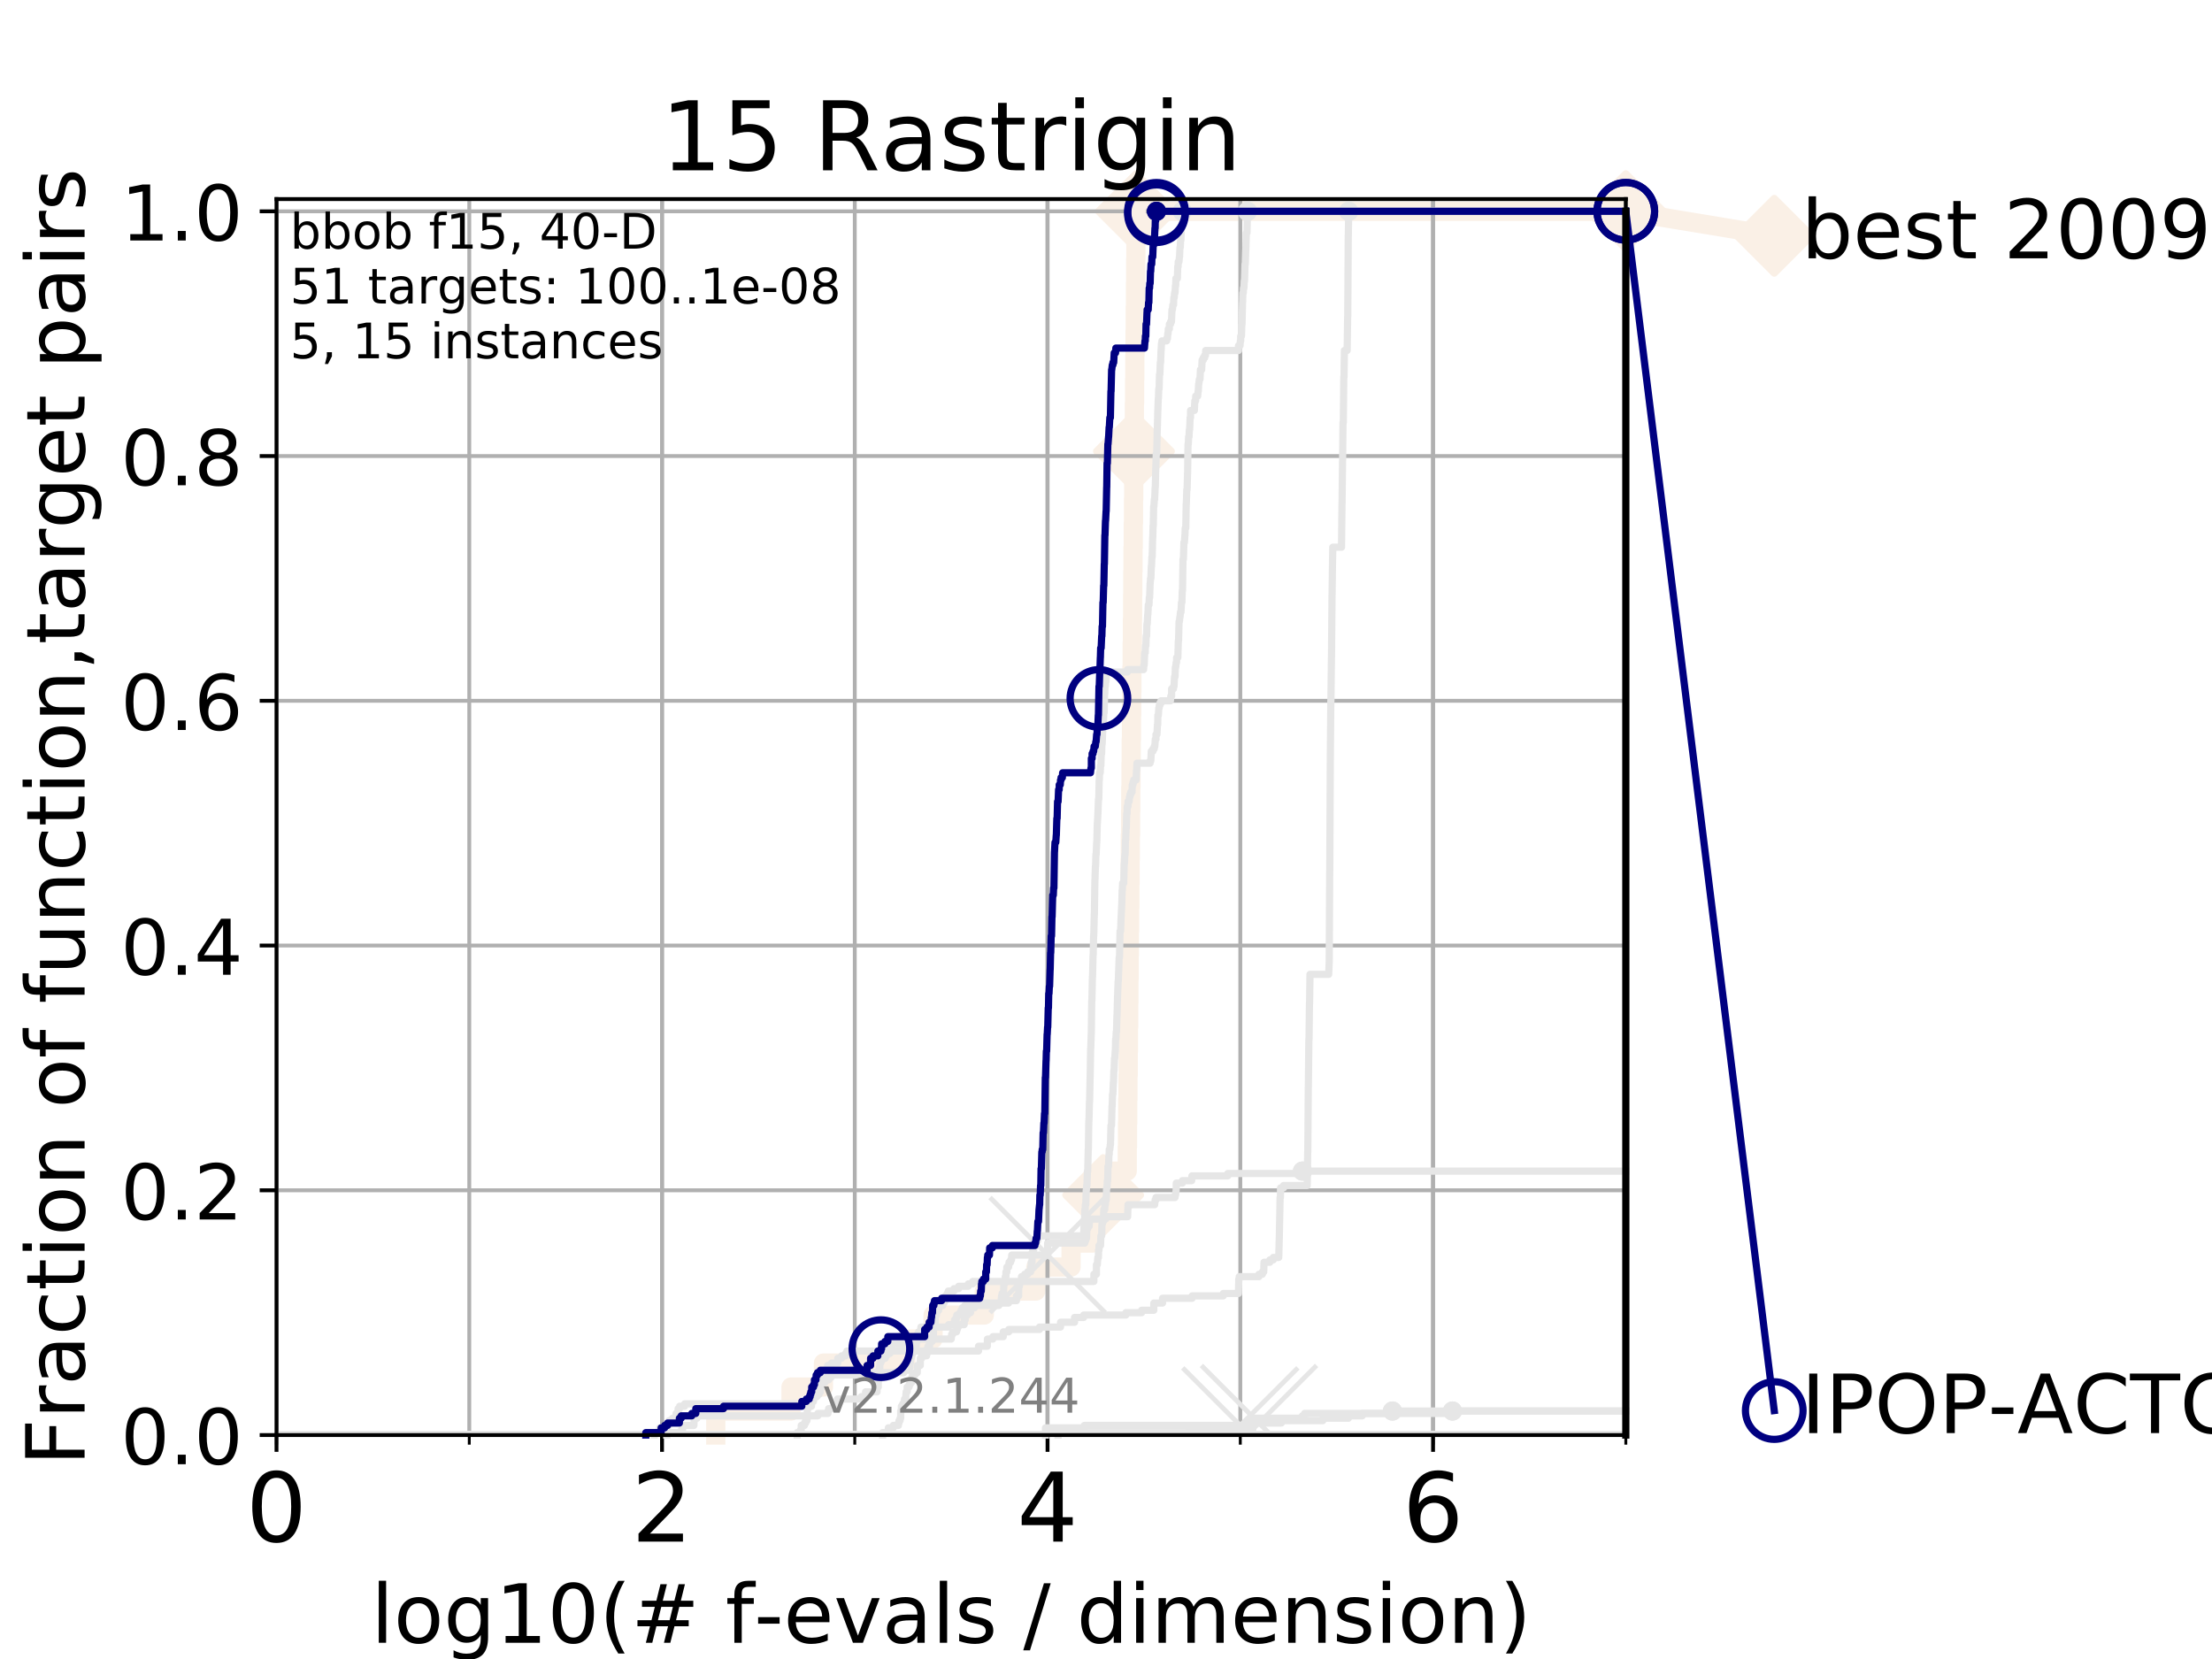 <?xml version="1.0" encoding="utf-8" standalone="no"?>
<!DOCTYPE svg PUBLIC "-//W3C//DTD SVG 1.1//EN"
  "http://www.w3.org/Graphics/SVG/1.1/DTD/svg11.dtd">
<!-- Created with matplotlib (https://matplotlib.org/) -->
<svg height="345.6pt" version="1.1" viewBox="0 0 460.8 345.6" width="460.8pt" xmlns="http://www.w3.org/2000/svg" xmlns:xlink="http://www.w3.org/1999/xlink">
 <defs>
  <style type="text/css">
*{stroke-linecap:butt;stroke-linejoin:round;}
  </style>
 </defs>
 <g id="figure_1">
  <g id="patch_1">
   <path d="M 0 345.6 
L 460.8 345.6 
L 460.8 0 
L 0 0 
z
" style="fill:#ffffff;"/>
  </g>
  <g id="axes_1">
   <g id="patch_2">
    <path d="M 57.6 298.944 
L 338.688 298.944 
L 338.688 41.472 
L 57.6 41.472 
z
" style="fill:#ffffff;"/>
   </g>
   <g id="line2d_1">
    <path d="M 149.111 298.944 
L 149.111 293.946 
L 164.782 293.946 
L 164.782 288.947 
L 171.54 288.947 
L 171.54 283.949 
L 188.703 283.949 
L 188.703 278.95 
L 194.373 278.95 
L 194.373 273.952 
L 205.049 273.952 
L 205.049 268.953 
L 215.782 268.953 
L 215.782 263.955 
L 223.12 263.955 
L 223.12 258.956 
L 227.59 258.956 
L 227.59 253.958 
L 229.803 253.958 
L 229.803 248.959 
L 230.021 248.959 
L 230.021 243.961 
L 234.827 243.961 
L 234.827 238.962 
L 234.878 238.962 
L 234.878 233.964 
L 234.923 233.964 
L 234.923 228.965 
L 234.978 228.965 
L 234.978 223.967 
L 235.029 223.967 
L 235.029 218.968 
L 235.077 218.968 
L 235.077 213.97 
L 235.128 213.97 
L 235.128 208.971 
L 235.171 208.971 
L 235.171 203.973 
L 235.224 203.973 
L 235.224 198.974 
L 235.274 198.974 
L 235.274 193.976 
L 235.316 193.976 
L 235.316 188.977 
L 235.373 188.977 
L 235.373 183.979 
L 235.421 183.979 
L 235.421 178.98 
L 235.465 178.98 
L 235.465 173.982 
L 235.517 173.982 
L 235.517 168.983 
L 235.56 168.983 
L 235.56 163.985 
L 235.611 163.985 
L 235.611 158.986 
L 235.655 158.986 
L 235.655 153.988 
L 235.711 153.988 
L 235.711 148.989 
L 235.755 148.989 
L 235.755 143.991 
L 235.797 143.991 
L 235.797 138.992 
L 235.85 138.992 
L 235.85 133.994 
L 235.902 133.994 
L 235.902 128.995 
L 235.946 128.995 
L 235.946 123.997 
L 235.986 123.997 
L 235.986 118.999 
L 236.03 118.999 
L 236.03 114 
L 236.08 114 
L 236.08 109.002 
L 236.125 109.002 
L 236.125 104.003 
L 236.175 104.003 
L 236.175 99.005 
L 236.224 99.005 
L 236.224 94.006 
L 236.268 94.006 
L 236.268 89.008 
L 236.313 89.008 
L 236.313 84.009 
L 236.361 84.009 
L 236.361 79.011 
L 236.405 79.011 
L 236.405 74.012 
L 236.449 74.012 
L 236.449 69.014 
L 236.494 69.014 
L 236.494 64.015 
L 236.535 64.015 
L 236.535 59.017 
L 236.581 59.017 
L 236.581 54.018 
L 236.626 54.018 
L 236.626 49.02 
L 236.668 49.02 
L 236.668 44.021 
L 338.688 44.021 
" style="fill:none;stroke:#faf0e6;stroke-linecap:square;stroke-width:4;"/>
   </g>
   <g id="line2d_2">
    <defs>
     <path d="M -0 7.778 
L 7.778 0 
L 0 -7.778 
L -7.778 -0 
z
" id="m5eba0636a7" style="stroke:#faf0e6;stroke-linejoin:miter;stroke-width:1.5;"/>
    </defs>
    <g>
     <use style="fill:#faf0e6;stroke:#faf0e6;stroke-linejoin:miter;stroke-width:1.5;" x="229.803" xlink:href="#m5eba0636a7" y="248.959"/>
     <use style="fill:#faf0e6;stroke:#faf0e6;stroke-linejoin:miter;stroke-width:1.5;" x="236.224" xlink:href="#m5eba0636a7" y="94.006"/>
     <use style="fill:#faf0e6;stroke:#faf0e6;stroke-linejoin:miter;stroke-width:1.5;" x="236.668" xlink:href="#m5eba0636a7" y="44.021"/>
     <use style="fill:#faf0e6;stroke:#faf0e6;stroke-linejoin:miter;stroke-width:1.5;" x="236.668" xlink:href="#m5eba0636a7" y="44.021"/>
     <use style="fill:#faf0e6;stroke:#faf0e6;stroke-linejoin:miter;stroke-width:1.5;" x="338.688" xlink:href="#m5eba0636a7" y="44.021"/>
    </g>
   </g>
   <g id="line2d_3">
    <path style="fill:none;stroke:#faf0e6;stroke-linecap:square;stroke-width:4;"/>
    <g/>
   </g>
   <g id="line2d_4">
    <path d="M 338.688 44.021 
L 369.608 49.12 
" style="fill:none;stroke:#faf0e6;stroke-linecap:square;stroke-width:4;"/>
    <g>
     <use style="fill:#faf0e6;stroke:#faf0e6;stroke-linejoin:miter;stroke-width:1.5;" x="338.688" xlink:href="#m5eba0636a7" y="44.021"/>
     <use style="fill:#faf0e6;stroke:#faf0e6;stroke-linejoin:miter;stroke-width:1.5;" x="369.608" xlink:href="#m5eba0636a7" y="49.12"/>
    </g>
   </g>
   <g id="matplotlib.axis_1">
    <g id="xtick_1">
     <g id="line2d_5">
      <path clip-path="url(#p7ee593833d)" d="M 57.6 298.944 
L 57.6 41.472 
" style="fill:none;stroke:#b0b0b0;stroke-linecap:square;stroke-width:0.8;"/>
     </g>
     <g id="line2d_6">
      <defs>
       <path d="M 0 0 
L 0 3.5 
" id="m6b1446fd6f" style="stroke:#000000;stroke-width:0.8;"/>
      </defs>
      <g>
       <use style="stroke:#000000;stroke-width:0.8;" x="57.6" xlink:href="#m6b1446fd6f" y="298.944"/>
      </g>
     </g>
     <g id="text_1">
      <!-- 0 -->
      <defs>
       <path d="M 31.781 66.406 
Q 24.172 66.406 20.328 58.906 
Q 16.5 51.422 16.5 36.375 
Q 16.5 21.391 20.328 13.891 
Q 24.172 6.391 31.781 6.391 
Q 39.453 6.391 43.281 13.891 
Q 47.125 21.391 47.125 36.375 
Q 47.125 51.422 43.281 58.906 
Q 39.453 66.406 31.781 66.406 
z
M 31.781 74.219 
Q 44.047 74.219 50.516 64.516 
Q 56.984 54.828 56.984 36.375 
Q 56.984 17.969 50.516 8.266 
Q 44.047 -1.422 31.781 -1.422 
Q 19.531 -1.422 13.062 8.266 
Q 6.594 17.969 6.594 36.375 
Q 6.594 54.828 13.062 64.516 
Q 19.531 74.219 31.781 74.219 
z
" id="DejaVuSans-48"/>
      </defs>
      <g transform="translate(51.237 321.141)scale(0.2 -0.2)">
       <use xlink:href="#DejaVuSans-48"/>
      </g>
     </g>
    </g>
    <g id="xtick_2">
     <g id="line2d_7">
      <path clip-path="url(#p7ee593833d)" d="M 137.911 298.944 
L 137.911 41.472 
" style="fill:none;stroke:#b0b0b0;stroke-linecap:square;stroke-width:0.8;"/>
     </g>
     <g id="line2d_8">
      <g>
       <use style="stroke:#000000;stroke-width:0.8;" x="137.911" xlink:href="#m6b1446fd6f" y="298.944"/>
      </g>
     </g>
     <g id="text_2">
      <!-- 2 -->
      <defs>
       <path d="M 19.188 8.297 
L 53.609 8.297 
L 53.609 0 
L 7.328 0 
L 7.328 8.297 
Q 12.938 14.109 22.625 23.891 
Q 32.328 33.688 34.812 36.531 
Q 39.547 41.844 41.422 45.531 
Q 43.312 49.219 43.312 52.781 
Q 43.312 58.594 39.234 62.25 
Q 35.156 65.922 28.609 65.922 
Q 23.969 65.922 18.812 64.312 
Q 13.672 62.703 7.812 59.422 
L 7.812 69.391 
Q 13.766 71.781 18.938 73 
Q 24.125 74.219 28.422 74.219 
Q 39.75 74.219 46.484 68.547 
Q 53.219 62.891 53.219 53.422 
Q 53.219 48.922 51.531 44.891 
Q 49.859 40.875 45.406 35.406 
Q 44.188 33.984 37.641 27.219 
Q 31.109 20.453 19.188 8.297 
z
" id="DejaVuSans-50"/>
      </defs>
      <g transform="translate(131.548 321.141)scale(0.2 -0.2)">
       <use xlink:href="#DejaVuSans-50"/>
      </g>
     </g>
    </g>
    <g id="xtick_3">
     <g id="line2d_9">
      <path clip-path="url(#p7ee593833d)" d="M 218.222 298.944 
L 218.222 41.472 
" style="fill:none;stroke:#b0b0b0;stroke-linecap:square;stroke-width:0.8;"/>
     </g>
     <g id="line2d_10">
      <g>
       <use style="stroke:#000000;stroke-width:0.8;" x="218.222" xlink:href="#m6b1446fd6f" y="298.944"/>
      </g>
     </g>
     <g id="text_3">
      <!-- 4 -->
      <defs>
       <path d="M 37.797 64.312 
L 12.891 25.391 
L 37.797 25.391 
z
M 35.203 72.906 
L 47.609 72.906 
L 47.609 25.391 
L 58.016 25.391 
L 58.016 17.188 
L 47.609 17.188 
L 47.609 0 
L 37.797 0 
L 37.797 17.188 
L 4.891 17.188 
L 4.891 26.703 
z
" id="DejaVuSans-52"/>
      </defs>
      <g transform="translate(211.859 321.141)scale(0.2 -0.2)">
       <use xlink:href="#DejaVuSans-52"/>
      </g>
     </g>
    </g>
    <g id="xtick_4">
     <g id="line2d_11">
      <path clip-path="url(#p7ee593833d)" d="M 298.533 298.944 
L 298.533 41.472 
" style="fill:none;stroke:#b0b0b0;stroke-linecap:square;stroke-width:0.8;"/>
     </g>
     <g id="line2d_12">
      <g>
       <use style="stroke:#000000;stroke-width:0.8;" x="298.533" xlink:href="#m6b1446fd6f" y="298.944"/>
      </g>
     </g>
     <g id="text_4">
      <!-- 6 -->
      <defs>
       <path d="M 33.016 40.375 
Q 26.375 40.375 22.484 35.828 
Q 18.609 31.297 18.609 23.391 
Q 18.609 15.531 22.484 10.953 
Q 26.375 6.391 33.016 6.391 
Q 39.656 6.391 43.531 10.953 
Q 47.406 15.531 47.406 23.391 
Q 47.406 31.297 43.531 35.828 
Q 39.656 40.375 33.016 40.375 
z
M 52.594 71.297 
L 52.594 62.312 
Q 48.875 64.062 45.094 64.984 
Q 41.312 65.922 37.594 65.922 
Q 27.828 65.922 22.672 59.328 
Q 17.531 52.734 16.797 39.406 
Q 19.672 43.656 24.016 45.922 
Q 28.375 48.188 33.594 48.188 
Q 44.578 48.188 50.953 41.516 
Q 57.328 34.859 57.328 23.391 
Q 57.328 12.156 50.688 5.359 
Q 44.047 -1.422 33.016 -1.422 
Q 20.359 -1.422 13.672 8.266 
Q 6.984 17.969 6.984 36.375 
Q 6.984 53.656 15.188 63.938 
Q 23.391 74.219 37.203 74.219 
Q 40.922 74.219 44.703 73.484 
Q 48.484 72.75 52.594 71.297 
z
" id="DejaVuSans-54"/>
      </defs>
      <g transform="translate(292.17 321.141)scale(0.2 -0.2)">
       <use xlink:href="#DejaVuSans-54"/>
      </g>
     </g>
    </g>
    <g id="xtick_5">
     <g id="line2d_13">
      <path clip-path="url(#p7ee593833d)" d="M 57.6 298.944 
L 57.6 41.472 
" style="fill:none;stroke:#b0b0b0;stroke-linecap:square;stroke-width:0.8;"/>
     </g>
     <g id="line2d_14">
      <defs>
       <path d="M 0 0 
L 0 2 
" id="m0ecb0caaa5" style="stroke:#000000;stroke-width:0.6;"/>
      </defs>
      <g>
       <use style="stroke:#000000;stroke-width:0.6;" x="57.6" xlink:href="#m0ecb0caaa5" y="298.944"/>
      </g>
     </g>
    </g>
    <g id="xtick_6">
     <g id="line2d_15">
      <path clip-path="url(#p7ee593833d)" d="M 97.755 298.944 
L 97.755 41.472 
" style="fill:none;stroke:#b0b0b0;stroke-linecap:square;stroke-width:0.8;"/>
     </g>
     <g id="line2d_16">
      <g>
       <use style="stroke:#000000;stroke-width:0.6;" x="97.755" xlink:href="#m0ecb0caaa5" y="298.944"/>
      </g>
     </g>
    </g>
    <g id="xtick_7">
     <g id="line2d_17">
      <path clip-path="url(#p7ee593833d)" d="M 137.911 298.944 
L 137.911 41.472 
" style="fill:none;stroke:#b0b0b0;stroke-linecap:square;stroke-width:0.8;"/>
     </g>
     <g id="line2d_18">
      <g>
       <use style="stroke:#000000;stroke-width:0.6;" x="137.911" xlink:href="#m0ecb0caaa5" y="298.944"/>
      </g>
     </g>
    </g>
    <g id="xtick_8">
     <g id="line2d_19">
      <path clip-path="url(#p7ee593833d)" d="M 178.066 298.944 
L 178.066 41.472 
" style="fill:none;stroke:#b0b0b0;stroke-linecap:square;stroke-width:0.8;"/>
     </g>
     <g id="line2d_20">
      <g>
       <use style="stroke:#000000;stroke-width:0.6;" x="178.066" xlink:href="#m0ecb0caaa5" y="298.944"/>
      </g>
     </g>
    </g>
    <g id="xtick_9">
     <g id="line2d_21">
      <path clip-path="url(#p7ee593833d)" d="M 218.222 298.944 
L 218.222 41.472 
" style="fill:none;stroke:#b0b0b0;stroke-linecap:square;stroke-width:0.8;"/>
     </g>
     <g id="line2d_22">
      <g>
       <use style="stroke:#000000;stroke-width:0.6;" x="218.222" xlink:href="#m0ecb0caaa5" y="298.944"/>
      </g>
     </g>
    </g>
    <g id="xtick_10">
     <g id="line2d_23">
      <path clip-path="url(#p7ee593833d)" d="M 258.377 298.944 
L 258.377 41.472 
" style="fill:none;stroke:#b0b0b0;stroke-linecap:square;stroke-width:0.8;"/>
     </g>
     <g id="line2d_24">
      <g>
       <use style="stroke:#000000;stroke-width:0.6;" x="258.377" xlink:href="#m0ecb0caaa5" y="298.944"/>
      </g>
     </g>
    </g>
    <g id="xtick_11">
     <g id="line2d_25">
      <path clip-path="url(#p7ee593833d)" d="M 298.533 298.944 
L 298.533 41.472 
" style="fill:none;stroke:#b0b0b0;stroke-linecap:square;stroke-width:0.8;"/>
     </g>
     <g id="line2d_26">
      <g>
       <use style="stroke:#000000;stroke-width:0.6;" x="298.533" xlink:href="#m0ecb0caaa5" y="298.944"/>
      </g>
     </g>
    </g>
    <g id="xtick_12">
     <g id="line2d_27">
      <path clip-path="url(#p7ee593833d)" d="M 338.688 298.944 
L 338.688 41.472 
" style="fill:none;stroke:#b0b0b0;stroke-linecap:square;stroke-width:0.8;"/>
     </g>
     <g id="line2d_28">
      <g>
       <use style="stroke:#000000;stroke-width:0.6;" x="338.688" xlink:href="#m0ecb0caaa5" y="298.944"/>
      </g>
     </g>
    </g>
    <g id="text_5">
     <!-- log10(# f-evals / dimension) -->
     <defs>
      <path d="M 9.422 75.984 
L 18.406 75.984 
L 18.406 0 
L 9.422 0 
z
" id="DejaVuSans-108"/>
      <path d="M 30.609 48.391 
Q 23.391 48.391 19.188 42.75 
Q 14.984 37.109 14.984 27.297 
Q 14.984 17.484 19.156 11.844 
Q 23.344 6.203 30.609 6.203 
Q 37.797 6.203 41.984 11.859 
Q 46.188 17.531 46.188 27.297 
Q 46.188 37.016 41.984 42.703 
Q 37.797 48.391 30.609 48.391 
z
M 30.609 56 
Q 42.328 56 49.016 48.375 
Q 55.719 40.766 55.719 27.297 
Q 55.719 13.875 49.016 6.219 
Q 42.328 -1.422 30.609 -1.422 
Q 18.844 -1.422 12.172 6.219 
Q 5.516 13.875 5.516 27.297 
Q 5.516 40.766 12.172 48.375 
Q 18.844 56 30.609 56 
z
" id="DejaVuSans-111"/>
      <path d="M 45.406 27.984 
Q 45.406 37.75 41.375 43.109 
Q 37.359 48.484 30.078 48.484 
Q 22.859 48.484 18.828 43.109 
Q 14.797 37.75 14.797 27.984 
Q 14.797 18.266 18.828 12.891 
Q 22.859 7.516 30.078 7.516 
Q 37.359 7.516 41.375 12.891 
Q 45.406 18.266 45.406 27.984 
z
M 54.391 6.781 
Q 54.391 -7.172 48.188 -13.984 
Q 42 -20.797 29.203 -20.797 
Q 24.469 -20.797 20.266 -20.094 
Q 16.062 -19.391 12.109 -17.922 
L 12.109 -9.188 
Q 16.062 -11.328 19.922 -12.344 
Q 23.781 -13.375 27.781 -13.375 
Q 36.625 -13.375 41.016 -8.766 
Q 45.406 -4.156 45.406 5.172 
L 45.406 9.625 
Q 42.625 4.781 38.281 2.391 
Q 33.938 0 27.875 0 
Q 17.828 0 11.672 7.656 
Q 5.516 15.328 5.516 27.984 
Q 5.516 40.672 11.672 48.328 
Q 17.828 56 27.875 56 
Q 33.938 56 38.281 53.609 
Q 42.625 51.219 45.406 46.391 
L 45.406 54.688 
L 54.391 54.688 
z
" id="DejaVuSans-103"/>
      <path d="M 12.406 8.297 
L 28.516 8.297 
L 28.516 63.922 
L 10.984 60.406 
L 10.984 69.391 
L 28.422 72.906 
L 38.281 72.906 
L 38.281 8.297 
L 54.391 8.297 
L 54.391 0 
L 12.406 0 
z
" id="DejaVuSans-49"/>
      <path d="M 31 75.875 
Q 24.469 64.656 21.281 53.656 
Q 18.109 42.672 18.109 31.391 
Q 18.109 20.125 21.312 9.062 
Q 24.516 -2 31 -13.188 
L 23.188 -13.188 
Q 15.875 -1.703 12.234 9.375 
Q 8.594 20.453 8.594 31.391 
Q 8.594 42.281 12.203 53.312 
Q 15.828 64.359 23.188 75.875 
z
" id="DejaVuSans-40"/>
      <path d="M 51.125 44 
L 36.922 44 
L 32.812 27.688 
L 47.125 27.688 
z
M 43.797 71.781 
L 38.719 51.516 
L 52.984 51.516 
L 58.109 71.781 
L 65.922 71.781 
L 60.891 51.516 
L 76.125 51.516 
L 76.125 44 
L 58.984 44 
L 54.984 27.688 
L 70.516 27.688 
L 70.516 20.219 
L 53.078 20.219 
L 48 0 
L 40.188 0 
L 45.219 20.219 
L 30.906 20.219 
L 25.875 0 
L 18.016 0 
L 23.094 20.219 
L 7.719 20.219 
L 7.719 27.688 
L 24.906 27.688 
L 29 44 
L 13.281 44 
L 13.281 51.516 
L 30.906 51.516 
L 35.891 71.781 
z
" id="DejaVuSans-35"/>
      <path id="DejaVuSans-32"/>
      <path d="M 37.109 75.984 
L 37.109 68.5 
L 28.516 68.5 
Q 23.688 68.5 21.797 66.547 
Q 19.922 64.594 19.922 59.516 
L 19.922 54.688 
L 34.719 54.688 
L 34.719 47.703 
L 19.922 47.703 
L 19.922 0 
L 10.891 0 
L 10.891 47.703 
L 2.297 47.703 
L 2.297 54.688 
L 10.891 54.688 
L 10.891 58.5 
Q 10.891 67.625 15.141 71.797 
Q 19.391 75.984 28.609 75.984 
z
" id="DejaVuSans-102"/>
      <path d="M 4.891 31.391 
L 31.203 31.391 
L 31.203 23.391 
L 4.891 23.391 
z
" id="DejaVuSans-45"/>
      <path d="M 56.203 29.594 
L 56.203 25.203 
L 14.891 25.203 
Q 15.484 15.922 20.484 11.062 
Q 25.484 6.203 34.422 6.203 
Q 39.594 6.203 44.453 7.469 
Q 49.312 8.734 54.109 11.281 
L 54.109 2.781 
Q 49.266 0.734 44.188 -0.344 
Q 39.109 -1.422 33.891 -1.422 
Q 20.797 -1.422 13.156 6.188 
Q 5.516 13.812 5.516 26.812 
Q 5.516 40.234 12.766 48.109 
Q 20.016 56 32.328 56 
Q 43.359 56 49.781 48.891 
Q 56.203 41.797 56.203 29.594 
z
M 47.219 32.234 
Q 47.125 39.594 43.094 43.984 
Q 39.062 48.391 32.422 48.391 
Q 24.906 48.391 20.391 44.141 
Q 15.875 39.891 15.188 32.172 
z
" id="DejaVuSans-101"/>
      <path d="M 2.984 54.688 
L 12.5 54.688 
L 29.594 8.797 
L 46.688 54.688 
L 56.203 54.688 
L 35.688 0 
L 23.484 0 
z
" id="DejaVuSans-118"/>
      <path d="M 34.281 27.484 
Q 23.391 27.484 19.188 25 
Q 14.984 22.516 14.984 16.5 
Q 14.984 11.719 18.141 8.906 
Q 21.297 6.109 26.703 6.109 
Q 34.188 6.109 38.703 11.406 
Q 43.219 16.703 43.219 25.484 
L 43.219 27.484 
z
M 52.203 31.203 
L 52.203 0 
L 43.219 0 
L 43.219 8.297 
Q 40.141 3.328 35.547 0.953 
Q 30.953 -1.422 24.312 -1.422 
Q 15.922 -1.422 10.953 3.297 
Q 6 8.016 6 15.922 
Q 6 25.141 12.172 29.828 
Q 18.359 34.516 30.609 34.516 
L 43.219 34.516 
L 43.219 35.406 
Q 43.219 41.609 39.141 45 
Q 35.062 48.391 27.688 48.391 
Q 23 48.391 18.547 47.266 
Q 14.109 46.141 10.016 43.891 
L 10.016 52.203 
Q 14.938 54.109 19.578 55.047 
Q 24.219 56 28.609 56 
Q 40.484 56 46.344 49.844 
Q 52.203 43.703 52.203 31.203 
z
" id="DejaVuSans-97"/>
      <path d="M 44.281 53.078 
L 44.281 44.578 
Q 40.484 46.531 36.375 47.5 
Q 32.281 48.484 27.875 48.484 
Q 21.188 48.484 17.844 46.438 
Q 14.5 44.391 14.5 40.281 
Q 14.5 37.156 16.891 35.375 
Q 19.281 33.594 26.516 31.984 
L 29.594 31.297 
Q 39.156 29.25 43.188 25.516 
Q 47.219 21.781 47.219 15.094 
Q 47.219 7.469 41.188 3.016 
Q 35.156 -1.422 24.609 -1.422 
Q 20.219 -1.422 15.453 -0.562 
Q 10.688 0.297 5.422 2 
L 5.422 11.281 
Q 10.406 8.688 15.234 7.391 
Q 20.062 6.109 24.812 6.109 
Q 31.156 6.109 34.562 8.281 
Q 37.984 10.453 37.984 14.406 
Q 37.984 18.062 35.516 20.016 
Q 33.062 21.969 24.703 23.781 
L 21.578 24.516 
Q 13.234 26.266 9.516 29.906 
Q 5.812 33.547 5.812 39.891 
Q 5.812 47.609 11.281 51.797 
Q 16.75 56 26.812 56 
Q 31.781 56 36.172 55.266 
Q 40.578 54.547 44.281 53.078 
z
" id="DejaVuSans-115"/>
      <path d="M 25.391 72.906 
L 33.688 72.906 
L 8.297 -9.281 
L 0 -9.281 
z
" id="DejaVuSans-47"/>
      <path d="M 45.406 46.391 
L 45.406 75.984 
L 54.391 75.984 
L 54.391 0 
L 45.406 0 
L 45.406 8.203 
Q 42.578 3.328 38.25 0.953 
Q 33.938 -1.422 27.875 -1.422 
Q 17.969 -1.422 11.734 6.484 
Q 5.516 14.406 5.516 27.297 
Q 5.516 40.188 11.734 48.094 
Q 17.969 56 27.875 56 
Q 33.938 56 38.25 53.625 
Q 42.578 51.266 45.406 46.391 
z
M 14.797 27.297 
Q 14.797 17.391 18.875 11.75 
Q 22.953 6.109 30.078 6.109 
Q 37.203 6.109 41.297 11.75 
Q 45.406 17.391 45.406 27.297 
Q 45.406 37.203 41.297 42.844 
Q 37.203 48.484 30.078 48.484 
Q 22.953 48.484 18.875 42.844 
Q 14.797 37.203 14.797 27.297 
z
" id="DejaVuSans-100"/>
      <path d="M 9.422 54.688 
L 18.406 54.688 
L 18.406 0 
L 9.422 0 
z
M 9.422 75.984 
L 18.406 75.984 
L 18.406 64.594 
L 9.422 64.594 
z
" id="DejaVuSans-105"/>
      <path d="M 52 44.188 
Q 55.375 50.25 60.062 53.125 
Q 64.75 56 71.094 56 
Q 79.641 56 84.281 50.016 
Q 88.922 44.047 88.922 33.016 
L 88.922 0 
L 79.891 0 
L 79.891 32.719 
Q 79.891 40.578 77.094 44.375 
Q 74.312 48.188 68.609 48.188 
Q 61.625 48.188 57.562 43.547 
Q 53.516 38.922 53.516 30.906 
L 53.516 0 
L 44.484 0 
L 44.484 32.719 
Q 44.484 40.625 41.703 44.406 
Q 38.922 48.188 33.109 48.188 
Q 26.219 48.188 22.156 43.531 
Q 18.109 38.875 18.109 30.906 
L 18.109 0 
L 9.078 0 
L 9.078 54.688 
L 18.109 54.688 
L 18.109 46.188 
Q 21.188 51.219 25.484 53.609 
Q 29.781 56 35.688 56 
Q 41.656 56 45.828 52.969 
Q 50 49.953 52 44.188 
z
" id="DejaVuSans-109"/>
      <path d="M 54.891 33.016 
L 54.891 0 
L 45.906 0 
L 45.906 32.719 
Q 45.906 40.484 42.875 44.328 
Q 39.844 48.188 33.797 48.188 
Q 26.516 48.188 22.312 43.547 
Q 18.109 38.922 18.109 30.906 
L 18.109 0 
L 9.078 0 
L 9.078 54.688 
L 18.109 54.688 
L 18.109 46.188 
Q 21.344 51.125 25.703 53.562 
Q 30.078 56 35.797 56 
Q 45.219 56 50.047 50.172 
Q 54.891 44.344 54.891 33.016 
z
" id="DejaVuSans-110"/>
      <path d="M 8.016 75.875 
L 15.828 75.875 
Q 23.141 64.359 26.781 53.312 
Q 30.422 42.281 30.422 31.391 
Q 30.422 20.453 26.781 9.375 
Q 23.141 -1.703 15.828 -13.188 
L 8.016 -13.188 
Q 14.5 -2 17.703 9.062 
Q 20.906 20.125 20.906 31.391 
Q 20.906 42.672 17.703 53.656 
Q 14.5 64.656 8.016 75.875 
z
" id="DejaVuSans-41"/>
     </defs>
     <g transform="translate(77.303 342.218)scale(0.17 -0.17)">
      <use xlink:href="#DejaVuSans-108"/>
      <use x="27.783" xlink:href="#DejaVuSans-111"/>
      <use x="88.965" xlink:href="#DejaVuSans-103"/>
      <use x="152.441" xlink:href="#DejaVuSans-49"/>
      <use x="216.064" xlink:href="#DejaVuSans-48"/>
      <use x="279.688" xlink:href="#DejaVuSans-40"/>
      <use x="318.701" xlink:href="#DejaVuSans-35"/>
      <use x="402.49" xlink:href="#DejaVuSans-32"/>
      <use x="434.277" xlink:href="#DejaVuSans-102"/>
      <use x="469.404" xlink:href="#DejaVuSans-45"/>
      <use x="505.488" xlink:href="#DejaVuSans-101"/>
      <use x="567.012" xlink:href="#DejaVuSans-118"/>
      <use x="626.191" xlink:href="#DejaVuSans-97"/>
      <use x="687.471" xlink:href="#DejaVuSans-108"/>
      <use x="715.254" xlink:href="#DejaVuSans-115"/>
      <use x="767.354" xlink:href="#DejaVuSans-32"/>
      <use x="799.141" xlink:href="#DejaVuSans-47"/>
      <use x="832.832" xlink:href="#DejaVuSans-32"/>
      <use x="864.619" xlink:href="#DejaVuSans-100"/>
      <use x="928.096" xlink:href="#DejaVuSans-105"/>
      <use x="955.879" xlink:href="#DejaVuSans-109"/>
      <use x="1053.291" xlink:href="#DejaVuSans-101"/>
      <use x="1114.814" xlink:href="#DejaVuSans-110"/>
      <use x="1178.193" xlink:href="#DejaVuSans-115"/>
      <use x="1230.293" xlink:href="#DejaVuSans-105"/>
      <use x="1258.076" xlink:href="#DejaVuSans-111"/>
      <use x="1319.258" xlink:href="#DejaVuSans-110"/>
      <use x="1382.637" xlink:href="#DejaVuSans-41"/>
     </g>
    </g>
   </g>
   <g id="matplotlib.axis_2">
    <g id="ytick_1">
     <g id="line2d_29">
      <path clip-path="url(#p7ee593833d)" d="M 57.6 298.944 
L 338.688 298.944 
" style="fill:none;stroke:#b0b0b0;stroke-linecap:square;stroke-width:0.8;"/>
     </g>
     <g id="line2d_30">
      <defs>
       <path d="M 0 0 
L -3.5 0 
" id="m5ef273f9db" style="stroke:#000000;stroke-width:0.8;"/>
      </defs>
      <g>
       <use style="stroke:#000000;stroke-width:0.8;" x="57.6" xlink:href="#m5ef273f9db" y="298.944"/>
      </g>
     </g>
     <g id="text_6">
      <!-- 0.0 -->
      <defs>
       <path d="M 10.688 12.406 
L 21 12.406 
L 21 0 
L 10.688 0 
z
" id="DejaVuSans-46"/>
      </defs>
      <g transform="translate(25.155 305.023)scale(0.16 -0.16)">
       <use xlink:href="#DejaVuSans-48"/>
       <use x="63.623" xlink:href="#DejaVuSans-46"/>
       <use x="95.41" xlink:href="#DejaVuSans-48"/>
      </g>
     </g>
    </g>
    <g id="ytick_2">
     <g id="line2d_31">
      <path clip-path="url(#p7ee593833d)" d="M 57.6 247.959 
L 338.688 247.959 
" style="fill:none;stroke:#b0b0b0;stroke-linecap:square;stroke-width:0.8;"/>
     </g>
     <g id="line2d_32">
      <g>
       <use style="stroke:#000000;stroke-width:0.8;" x="57.6" xlink:href="#m5ef273f9db" y="247.959"/>
      </g>
     </g>
     <g id="text_7">
      <!-- 0.2 -->
      <g transform="translate(25.155 254.038)scale(0.16 -0.16)">
       <use xlink:href="#DejaVuSans-48"/>
       <use x="63.623" xlink:href="#DejaVuSans-46"/>
       <use x="95.41" xlink:href="#DejaVuSans-50"/>
      </g>
     </g>
    </g>
    <g id="ytick_3">
     <g id="line2d_33">
      <path clip-path="url(#p7ee593833d)" d="M 57.6 196.975 
L 338.688 196.975 
" style="fill:none;stroke:#b0b0b0;stroke-linecap:square;stroke-width:0.8;"/>
     </g>
     <g id="line2d_34">
      <g>
       <use style="stroke:#000000;stroke-width:0.8;" x="57.6" xlink:href="#m5ef273f9db" y="196.975"/>
      </g>
     </g>
     <g id="text_8">
      <!-- 0.4 -->
      <g transform="translate(25.155 203.054)scale(0.16 -0.16)">
       <use xlink:href="#DejaVuSans-48"/>
       <use x="63.623" xlink:href="#DejaVuSans-46"/>
       <use x="95.41" xlink:href="#DejaVuSans-52"/>
      </g>
     </g>
    </g>
    <g id="ytick_4">
     <g id="line2d_35">
      <path clip-path="url(#p7ee593833d)" d="M 57.6 145.99 
L 338.688 145.99 
" style="fill:none;stroke:#b0b0b0;stroke-linecap:square;stroke-width:0.8;"/>
     </g>
     <g id="line2d_36">
      <g>
       <use style="stroke:#000000;stroke-width:0.8;" x="57.6" xlink:href="#m5ef273f9db" y="145.99"/>
      </g>
     </g>
     <g id="text_9">
      <!-- 0.6 -->
      <g transform="translate(25.155 152.069)scale(0.16 -0.16)">
       <use xlink:href="#DejaVuSans-48"/>
       <use x="63.623" xlink:href="#DejaVuSans-46"/>
       <use x="95.41" xlink:href="#DejaVuSans-54"/>
      </g>
     </g>
    </g>
    <g id="ytick_5">
     <g id="line2d_37">
      <path clip-path="url(#p7ee593833d)" d="M 57.6 95.006 
L 338.688 95.006 
" style="fill:none;stroke:#b0b0b0;stroke-linecap:square;stroke-width:0.8;"/>
     </g>
     <g id="line2d_38">
      <g>
       <use style="stroke:#000000;stroke-width:0.8;" x="57.6" xlink:href="#m5ef273f9db" y="95.006"/>
      </g>
     </g>
     <g id="text_10">
      <!-- 0.8 -->
      <defs>
       <path d="M 31.781 34.625 
Q 24.75 34.625 20.719 30.859 
Q 16.703 27.094 16.703 20.516 
Q 16.703 13.922 20.719 10.156 
Q 24.75 6.391 31.781 6.391 
Q 38.812 6.391 42.859 10.172 
Q 46.922 13.969 46.922 20.516 
Q 46.922 27.094 42.891 30.859 
Q 38.875 34.625 31.781 34.625 
z
M 21.922 38.812 
Q 15.578 40.375 12.031 44.719 
Q 8.5 49.078 8.5 55.328 
Q 8.5 64.062 14.719 69.141 
Q 20.953 74.219 31.781 74.219 
Q 42.672 74.219 48.875 69.141 
Q 55.078 64.062 55.078 55.328 
Q 55.078 49.078 51.531 44.719 
Q 48 40.375 41.703 38.812 
Q 48.828 37.156 52.797 32.312 
Q 56.781 27.484 56.781 20.516 
Q 56.781 9.906 50.312 4.234 
Q 43.844 -1.422 31.781 -1.422 
Q 19.734 -1.422 13.25 4.234 
Q 6.781 9.906 6.781 20.516 
Q 6.781 27.484 10.781 32.312 
Q 14.797 37.156 21.922 38.812 
z
M 18.312 54.391 
Q 18.312 48.734 21.844 45.562 
Q 25.391 42.391 31.781 42.391 
Q 38.141 42.391 41.719 45.562 
Q 45.312 48.734 45.312 54.391 
Q 45.312 60.062 41.719 63.234 
Q 38.141 66.406 31.781 66.406 
Q 25.391 66.406 21.844 63.234 
Q 18.312 60.062 18.312 54.391 
z
" id="DejaVuSans-56"/>
      </defs>
      <g transform="translate(25.155 101.085)scale(0.16 -0.16)">
       <use xlink:href="#DejaVuSans-48"/>
       <use x="63.623" xlink:href="#DejaVuSans-46"/>
       <use x="95.41" xlink:href="#DejaVuSans-56"/>
      </g>
     </g>
    </g>
    <g id="ytick_6">
     <g id="line2d_39">
      <path clip-path="url(#p7ee593833d)" d="M 57.6 44.021 
L 338.688 44.021 
" style="fill:none;stroke:#b0b0b0;stroke-linecap:square;stroke-width:0.8;"/>
     </g>
     <g id="line2d_40">
      <g>
       <use style="stroke:#000000;stroke-width:0.8;" x="57.6" xlink:href="#m5ef273f9db" y="44.021"/>
      </g>
     </g>
     <g id="text_11">
      <!-- 1.0 -->
      <g transform="translate(25.155 50.1)scale(0.16 -0.16)">
       <use xlink:href="#DejaVuSans-49"/>
       <use x="63.623" xlink:href="#DejaVuSans-46"/>
       <use x="95.41" xlink:href="#DejaVuSans-48"/>
      </g>
     </g>
    </g>
    <g id="text_12">
     <!-- Fraction of function,target pairs -->
     <defs>
      <path d="M 9.812 72.906 
L 51.703 72.906 
L 51.703 64.594 
L 19.672 64.594 
L 19.672 43.109 
L 48.578 43.109 
L 48.578 34.812 
L 19.672 34.812 
L 19.672 0 
L 9.812 0 
z
" id="DejaVuSans-70"/>
      <path d="M 41.109 46.297 
Q 39.594 47.172 37.812 47.578 
Q 36.031 48 33.891 48 
Q 26.266 48 22.188 43.047 
Q 18.109 38.094 18.109 28.812 
L 18.109 0 
L 9.078 0 
L 9.078 54.688 
L 18.109 54.688 
L 18.109 46.188 
Q 20.953 51.172 25.484 53.578 
Q 30.031 56 36.531 56 
Q 37.453 56 38.578 55.875 
Q 39.703 55.766 41.062 55.516 
z
" id="DejaVuSans-114"/>
      <path d="M 48.781 52.594 
L 48.781 44.188 
Q 44.969 46.297 41.141 47.344 
Q 37.312 48.391 33.406 48.391 
Q 24.656 48.391 19.812 42.844 
Q 14.984 37.312 14.984 27.297 
Q 14.984 17.281 19.812 11.734 
Q 24.656 6.203 33.406 6.203 
Q 37.312 6.203 41.141 7.25 
Q 44.969 8.297 48.781 10.406 
L 48.781 2.094 
Q 45.016 0.344 40.984 -0.531 
Q 36.969 -1.422 32.422 -1.422 
Q 20.062 -1.422 12.781 6.344 
Q 5.516 14.109 5.516 27.297 
Q 5.516 40.672 12.859 48.328 
Q 20.219 56 33.016 56 
Q 37.156 56 41.109 55.141 
Q 45.062 54.297 48.781 52.594 
z
" id="DejaVuSans-99"/>
      <path d="M 18.312 70.219 
L 18.312 54.688 
L 36.812 54.688 
L 36.812 47.703 
L 18.312 47.703 
L 18.312 18.016 
Q 18.312 11.328 20.141 9.422 
Q 21.969 7.516 27.594 7.516 
L 36.812 7.516 
L 36.812 0 
L 27.594 0 
Q 17.188 0 13.234 3.875 
Q 9.281 7.766 9.281 18.016 
L 9.281 47.703 
L 2.688 47.703 
L 2.688 54.688 
L 9.281 54.688 
L 9.281 70.219 
z
" id="DejaVuSans-116"/>
      <path d="M 8.5 21.578 
L 8.5 54.688 
L 17.484 54.688 
L 17.484 21.922 
Q 17.484 14.156 20.5 10.266 
Q 23.531 6.391 29.594 6.391 
Q 36.859 6.391 41.078 11.031 
Q 45.312 15.672 45.312 23.688 
L 45.312 54.688 
L 54.297 54.688 
L 54.297 0 
L 45.312 0 
L 45.312 8.406 
Q 42.047 3.422 37.719 1 
Q 33.406 -1.422 27.688 -1.422 
Q 18.266 -1.422 13.375 4.438 
Q 8.5 10.297 8.5 21.578 
z
M 31.109 56 
z
" id="DejaVuSans-117"/>
      <path d="M 11.719 12.406 
L 22.016 12.406 
L 22.016 4 
L 14.016 -11.625 
L 7.719 -11.625 
L 11.719 4 
z
" id="DejaVuSans-44"/>
      <path d="M 18.109 8.203 
L 18.109 -20.797 
L 9.078 -20.797 
L 9.078 54.688 
L 18.109 54.688 
L 18.109 46.391 
Q 20.953 51.266 25.266 53.625 
Q 29.594 56 35.594 56 
Q 45.562 56 51.781 48.094 
Q 58.016 40.188 58.016 27.297 
Q 58.016 14.406 51.781 6.484 
Q 45.562 -1.422 35.594 -1.422 
Q 29.594 -1.422 25.266 0.953 
Q 20.953 3.328 18.109 8.203 
z
M 48.688 27.297 
Q 48.688 37.203 44.609 42.844 
Q 40.531 48.484 33.406 48.484 
Q 26.266 48.484 22.188 42.844 
Q 18.109 37.203 18.109 27.297 
Q 18.109 17.391 22.188 11.75 
Q 26.266 6.109 33.406 6.109 
Q 40.531 6.109 44.609 11.75 
Q 48.688 17.391 48.688 27.297 
z
" id="DejaVuSans-112"/>
     </defs>
     <g transform="translate(17.62 305.347)rotate(-90)scale(0.17 -0.17)">
      <use xlink:href="#DejaVuSans-70"/>
      <use x="57.41" xlink:href="#DejaVuSans-114"/>
      <use x="98.523" xlink:href="#DejaVuSans-97"/>
      <use x="159.803" xlink:href="#DejaVuSans-99"/>
      <use x="214.783" xlink:href="#DejaVuSans-116"/>
      <use x="253.992" xlink:href="#DejaVuSans-105"/>
      <use x="281.775" xlink:href="#DejaVuSans-111"/>
      <use x="342.957" xlink:href="#DejaVuSans-110"/>
      <use x="406.336" xlink:href="#DejaVuSans-32"/>
      <use x="438.123" xlink:href="#DejaVuSans-111"/>
      <use x="499.305" xlink:href="#DejaVuSans-102"/>
      <use x="534.51" xlink:href="#DejaVuSans-32"/>
      <use x="566.297" xlink:href="#DejaVuSans-102"/>
      <use x="601.502" xlink:href="#DejaVuSans-117"/>
      <use x="664.881" xlink:href="#DejaVuSans-110"/>
      <use x="728.26" xlink:href="#DejaVuSans-99"/>
      <use x="783.24" xlink:href="#DejaVuSans-116"/>
      <use x="822.449" xlink:href="#DejaVuSans-105"/>
      <use x="850.232" xlink:href="#DejaVuSans-111"/>
      <use x="911.414" xlink:href="#DejaVuSans-110"/>
      <use x="974.793" xlink:href="#DejaVuSans-44"/>
      <use x="1006.58" xlink:href="#DejaVuSans-116"/>
      <use x="1045.789" xlink:href="#DejaVuSans-97"/>
      <use x="1107.068" xlink:href="#DejaVuSans-114"/>
      <use x="1148.166" xlink:href="#DejaVuSans-103"/>
      <use x="1211.643" xlink:href="#DejaVuSans-101"/>
      <use x="1273.166" xlink:href="#DejaVuSans-116"/>
      <use x="1312.375" xlink:href="#DejaVuSans-32"/>
      <use x="1344.162" xlink:href="#DejaVuSans-112"/>
      <use x="1407.639" xlink:href="#DejaVuSans-97"/>
      <use x="1468.918" xlink:href="#DejaVuSans-105"/>
      <use x="1496.701" xlink:href="#DejaVuSans-114"/>
      <use x="1537.814" xlink:href="#DejaVuSans-115"/>
     </g>
    </g>
   </g>
   <g id="line2d_41">
    <defs>
     <path d="M 0 1.5 
C 0.398 1.5 0.779 1.342 1.061 1.061 
C 1.342 0.779 1.5 0.398 1.5 0 
C 1.5 -0.398 1.342 -0.779 1.061 -1.061 
C 0.779 -1.342 0.398 -1.5 0 -1.5 
C -0.398 -1.5 -0.779 -1.342 -1.061 -1.061 
C -1.342 -0.779 -1.5 -0.398 -1.5 0 
C -1.5 0.398 -1.342 0.779 -1.061 1.061 
C -0.779 1.342 -0.398 1.5 0 1.5 
z
" id="m14639351ab" style="stroke:#faf0e6;"/>
    </defs>
    <g>
     <use style="fill:#faf0e6;stroke:#faf0e6;" x="236.668" xlink:href="#m14639351ab" y="44.021"/>
     <use style="fill:#faf0e6;stroke:#faf0e6;" x="236.668" xlink:href="#m14639351ab" y="44.021"/>
    </g>
   </g>
   <g id="line2d_42">
    <defs>
     <path d="M 0 1.5 
C 0.398 1.5 0.779 1.342 1.061 1.061 
C 1.342 0.779 1.5 0.398 1.5 0 
C 1.5 -0.398 1.342 -0.779 1.061 -1.061 
C 0.779 -1.342 0.398 -1.5 0 -1.5 
C -0.398 -1.5 -0.779 -1.342 -1.061 -1.061 
C -1.342 -0.779 -1.5 -0.398 -1.5 0 
C -1.5 0.398 -1.342 0.779 -1.061 1.061 
C -0.779 1.342 -0.398 1.5 0 1.5 
z
" id="m391b5b5f22" style="stroke:#e6e6e6;"/>
    </defs>
    <g>
     <use style="fill:#e6e6e6;stroke:#e6e6e6;" x="302.581" xlink:href="#m391b5b5f22" y="293.946"/>
     <use style="fill:#e6e6e6;stroke:#e6e6e6;" x="302.581" xlink:href="#m391b5b5f22" y="293.946"/>
    </g>
   </g>
   <g id="line2d_43">
    <path d="M 220.405 298.944 
L 220.405 298.444 
L 247.72 298.444 
L 247.72 297.944 
L 260.964 297.944 
L 260.964 296.445 
L 266.927 296.445 
L 266.927 295.945 
L 275.57 295.945 
L 275.57 295.445 
L 280.896 295.445 
L 280.896 294.945 
L 283.785 294.945 
L 283.785 294.445 
L 302.581 294.445 
L 302.581 293.946 
L 338.688 293.946 
" style="fill:none;stroke:#e6e6e6;stroke-linecap:square;stroke-width:1.5;"/>
   </g>
   <g id="line2d_44"/>
   <g id="line2d_45">
    <path style="fill:none;stroke:#e6e6e6;stroke-linecap:square;stroke-width:1.5;"/>
   </g>
   <g id="line2d_46">
    <path clip-path="url(#p7ee593833d)" d="M 262.269 296.445 
" style="fill:none;stroke:#e6e6e6;stroke-linecap:square;stroke-width:1.5;"/>
    <defs>
     <path d="M -12 12 
L 12 -12 
M -12 -12 
L 12 12 
" id="me4f80e9588" style="stroke:#e6e6e6;"/>
    </defs>
    <g clip-path="url(#p7ee593833d)">
     <use style="fill:#e6e6e6;stroke:#e6e6e6;" x="262.269" xlink:href="#me4f80e9588" y="296.445"/>
    </g>
   </g>
   <g id="line2d_47">
    <g>
     <use style="fill:#e6e6e6;stroke:#e6e6e6;" x="259.876" xlink:href="#m391b5b5f22" y="44.021"/>
     <use style="fill:#e6e6e6;stroke:#e6e6e6;" x="259.876" xlink:href="#m391b5b5f22" y="44.021"/>
    </g>
   </g>
   <g id="line2d_48">
    <path d="M 183.859 298.944 
L 183.859 298.444 
L 185.056 298.444 
L 185.056 297.444 
L 186.085 297.444 
L 186.085 296.945 
L 187.156 296.945 
L 187.156 296.445 
L 187.275 296.445 
L 187.275 295.945 
L 187.498 295.945 
L 187.498 295.445 
L 187.629 295.445 
L 187.629 293.946 
L 187.768 293.946 
L 187.768 292.946 
L 188.059 292.946 
L 188.059 292.446 
L 188.322 292.446 
L 188.424 291.446 
L 188.665 291.446 
L 188.769 289.947 
L 188.975 289.947 
L 188.975 288.947 
L 189.379 288.947 
L 189.379 288.447 
L 189.583 288.447 
L 189.583 287.947 
L 189.949 287.947 
L 189.949 286.948 
L 190.102 286.948 
L 190.102 286.448 
L 190.606 286.448 
L 190.606 285.948 
L 191.089 285.948 
L 191.098 284.448 
L 191.714 284.448 
L 191.724 282.949 
L 192.009 282.949 
L 192.009 282.449 
L 193.021 282.449 
L 193.021 281.949 
L 193.169 281.949 
L 193.169 280.949 
L 193.309 280.949 
L 193.309 280.45 
L 193.648 280.45 
L 193.648 279.45 
L 194.183 279.45 
L 194.19 278.45 
L 194.424 278.45 
L 194.516 276.451 
L 194.798 276.451 
L 194.847 273.952 
L 195.073 273.952 
L 195.073 273.452 
L 195.196 273.452 
L 195.196 272.952 
L 195.546 272.952 
L 195.637 271.952 
L 196.414 271.952 
L 196.414 271.452 
L 196.657 271.452 
L 196.657 270.952 
L 196.947 270.952 
L 196.947 269.953 
L 197.323 269.953 
L 197.323 269.453 
L 197.536 269.453 
L 197.536 268.953 
L 198.732 268.953 
L 198.732 268.453 
L 199.713 268.453 
L 199.713 267.953 
L 201.713 267.953 
L 201.713 267.454 
L 202.632 267.454 
L 202.632 266.954 
L 227.871 266.954 
L 227.877 265.454 
L 228.407 265.454 
L 228.407 263.455 
L 228.591 263.455 
L 228.699 261.955 
L 228.824 261.955 
L 228.848 260.456 
L 228.942 260.456 
L 228.942 259.456 
L 229.266 259.456 
L 229.332 257.457 
L 229.496 257.457 
L 229.564 254.957 
L 229.662 254.957 
L 229.662 254.457 
L 229.848 254.457 
L 229.942 251.958 
L 230.142 251.958 
L 230.171 250.959 
L 230.27 250.959 
L 230.355 249.959 
L 230.457 249.959 
L 230.522 247.46 
L 230.614 247.46 
L 230.673 245.96 
L 230.753 245.96 
L 230.815 242.961 
L 230.917 242.961 
L 231.02 240.462 
L 231.071 240.462 
L 231.071 239.462 
L 231.196 239.462 
L 231.292 238.462 
L 231.333 238.462 
L 231.434 234.464 
L 231.546 234.464 
L 231.654 230.465 
L 231.688 230.465 
L 231.757 227.966 
L 231.825 227.966 
L 231.929 225.466 
L 231.963 225.466 
L 232.041 222.967 
L 232.085 222.967 
L 232.172 220.468 
L 232.225 220.468 
L 232.315 218.968 
L 232.35 218.968 
L 232.403 216.469 
L 232.462 216.469 
L 232.535 214.969 
L 232.587 214.969 
L 232.681 211.47 
L 232.705 211.47 
L 232.807 207.472 
L 232.817 207.472 
L 232.924 204.473 
L 232.959 204.473 
L 233.07 201.474 
L 233.071 201.474 
L 233.139 199.474 
L 233.215 199.474 
L 233.324 193.976 
L 233.439 193.976 
L 233.548 190.977 
L 233.56 190.977 
L 233.67 188.477 
L 233.685 188.477 
L 233.761 185.478 
L 233.802 185.478 
L 233.86 183.979 
L 234.094 183.979 
L 234.191 179.98 
L 234.232 179.98 
L 234.334 177.981 
L 234.388 177.981 
L 234.446 174.982 
L 234.501 174.982 
L 234.589 172.482 
L 234.633 172.482 
L 234.712 169.483 
L 234.791 169.483 
L 234.813 167.984 
L 234.982 167.984 
L 234.982 166.984 
L 235.215 166.984 
L 235.298 165.984 
L 235.395 165.984 
L 235.395 165.484 
L 235.567 165.484 
L 235.567 164.985 
L 235.826 164.985 
L 235.866 163.485 
L 236.014 163.485 
L 236.014 162.985 
L 236.177 162.985 
L 236.177 162.485 
L 236.674 162.485 
L 236.751 160.486 
L 236.798 160.486 
L 236.844 158.986 
L 239.583 158.986 
L 239.583 158.487 
L 239.739 158.487 
L 239.835 156.487 
L 240.186 156.487 
L 240.186 155.987 
L 240.454 155.987 
L 240.454 155.487 
L 240.57 155.487 
L 240.667 153.988 
L 240.815 153.988 
L 240.815 152.988 
L 241.022 152.988 
L 241.113 150.989 
L 241.172 150.989 
L 241.205 148.989 
L 241.313 148.989 
L 241.401 147.49 
L 241.475 147.49 
L 241.475 146.99 
L 241.617 146.99 
L 241.617 146.49 
L 241.86 146.49 
L 241.86 145.99 
L 243.817 145.99 
L 243.908 144.991 
L 244.068 144.991 
L 244.068 143.491 
L 244.45 143.491 
L 244.45 142.991 
L 244.569 142.991 
L 244.67 140.992 
L 244.784 140.992 
L 244.845 138.992 
L 244.929 138.992 
L 245.018 137.993 
L 245.105 137.993 
L 245.105 136.993 
L 245.364 136.993 
L 245.469 133.494 
L 245.516 133.494 
L 245.618 129.495 
L 245.687 129.495 
L 245.792 128.496 
L 245.825 128.496 
L 245.913 127.496 
L 246.02 127.496 
L 246.124 125.497 
L 246.211 125.497 
L 246.286 122.997 
L 246.339 122.997 
L 246.439 116.499 
L 246.526 116.499 
L 246.632 113 
L 246.733 113 
L 246.836 111.501 
L 246.844 111.501 
L 246.899 110.001 
L 247.021 110.001 
L 247.107 105.003 
L 247.133 105.003 
L 247.231 102.004 
L 247.291 102.004 
L 247.392 98.505 
L 247.403 98.505 
L 247.488 92.507 
L 247.549 92.507 
L 247.605 91.007 
L 247.693 91.007 
L 247.755 89.507 
L 247.821 89.507 
L 247.928 87.008 
L 248.007 87.008 
L 248.018 85.509 
L 248.81 85.509 
L 248.901 83.509 
L 249.063 83.509 
L 249.092 82.51 
L 249.499 82.51 
L 249.585 81.51 
L 249.629 81.51 
L 249.696 80.01 
L 249.742 80.01 
L 249.839 79.011 
L 249.983 79.011 
L 250.07 77.011 
L 250.328 77.011 
L 250.42 75.012 
L 250.668 75.012 
L 250.668 74.512 
L 250.96 74.512 
L 250.96 74.012 
L 251.13 74.012 
L 251.167 73.012 
L 258.002 73.012 
L 258.002 72.013 
L 258.323 72.013 
L 258.384 71.013 
L 258.46 71.013 
L 258.46 70.013 
L 258.621 70.013 
L 258.701 67.514 
L 258.74 67.514 
L 258.845 63.015 
L 258.859 63.015 
L 258.908 61.016 
L 259.002 61.016 
L 259.038 60.016 
L 259.137 60.016 
L 259.196 58.517 
L 259.261 58.517 
L 259.362 55.018 
L 259.417 55.018 
L 259.515 52.019 
L 259.531 52.019 
L 259.634 48.52 
L 259.765 48.52 
L 259.864 44.521 
L 259.876 44.521 
L 259.876 44.021 
L 338.688 44.021 
L 338.688 44.021 
" style="fill:none;stroke:#e6e6e6;stroke-linecap:square;stroke-width:1.5;"/>
   </g>
   <g id="line2d_49"/>
   <g id="line2d_50">
    <path style="fill:none;stroke:#e6e6e6;stroke-linecap:square;stroke-width:1.5;"/>
   </g>
   <g id="line2d_51">
    <path clip-path="url(#p7ee593833d)" d="M 57.6 298.944 
L 57.6 298.944 
L 57.6 298.944 
L 57.6 298.944 
L 338.688 298.944 
" style="fill:none;stroke:#e6e6e6;stroke-linecap:square;stroke-width:1.5;"/>
   </g>
   <g id="line2d_52"/>
   <g id="line2d_53">
    <path clip-path="url(#p7ee593833d)" style="fill:none;stroke:#e6e6e6;stroke-linecap:square;stroke-width:1.5;"/>
   </g>
   <g id="line2d_54">
    <path clip-path="url(#p7ee593833d)" d="M 57.6 298.944 
L 57.6 298.944 
L 57.6 298.944 
L 57.6 298.944 
L 338.688 298.944 
" style="fill:none;stroke:#e6e6e6;stroke-linecap:square;stroke-width:1.5;"/>
   </g>
   <g id="line2d_55"/>
   <g id="line2d_56">
    <path clip-path="url(#p7ee593833d)" style="fill:none;stroke:#e6e6e6;stroke-linecap:square;stroke-width:1.5;"/>
   </g>
   <g id="line2d_57">
    <g>
     <use style="fill:#e6e6e6;stroke:#e6e6e6;" x="246.298" xlink:href="#m391b5b5f22" y="44.021"/>
     <use style="fill:#e6e6e6;stroke:#e6e6e6;" x="246.298" xlink:href="#m391b5b5f22" y="44.021"/>
    </g>
   </g>
   <g id="line2d_58">
    <path d="M 136.285 298.944 
L 136.285 298.444 
L 137.416 298.444 
L 137.416 297.444 
L 138.683 297.444 
L 138.683 296.945 
L 139.382 296.945 
L 139.382 295.945 
L 140.096 295.945 
L 140.096 295.445 
L 140.838 295.445 
L 140.838 294.445 
L 141.264 294.445 
L 141.264 293.446 
L 141.581 293.446 
L 141.581 292.946 
L 142.627 292.946 
L 142.627 292.446 
L 168.908 292.446 
L 168.908 291.946 
L 169.333 291.946 
L 169.44 290.946 
L 170.204 290.946 
L 170.204 290.447 
L 170.64 290.447 
L 170.64 289.947 
L 170.921 289.947 
L 170.921 288.947 
L 171.196 288.947 
L 171.196 287.947 
L 171.864 287.947 
L 171.864 287.447 
L 172.619 287.447 
L 172.619 286.948 
L 173.115 286.948 
L 173.115 286.448 
L 181.178 286.448 
L 181.178 285.948 
L 183.068 285.948 
L 183.169 284.948 
L 183.276 284.948 
L 183.28 283.949 
L 183.468 283.949 
L 183.468 283.449 
L 183.729 283.449 
L 183.729 282.949 
L 184.426 282.949 
L 184.426 282.449 
L 184.68 282.449 
L 184.68 281.949 
L 185.387 281.949 
L 185.387 280.949 
L 185.658 280.949 
L 185.658 280.45 
L 185.84 280.45 
L 185.84 279.95 
L 189.239 279.95 
L 189.239 278.95 
L 198.158 278.95 
L 198.244 277.95 
L 198.461 277.95 
L 198.461 277.451 
L 199.259 277.451 
L 199.259 276.951 
L 199.433 276.951 
L 199.433 276.451 
L 199.63 276.451 
L 199.63 275.951 
L 200.851 275.951 
L 200.851 274.951 
L 201.076 274.951 
L 201.076 273.952 
L 201.542 273.952 
L 201.542 273.452 
L 202.178 273.452 
L 202.178 272.452 
L 202.999 272.452 
L 202.999 271.452 
L 210.11 271.452 
L 210.11 270.952 
L 211.744 270.952 
L 211.744 269.953 
L 212.206 269.953 
L 212.223 267.953 
L 212.371 267.953 
L 212.479 266.954 
L 212.793 266.954 
L 212.793 265.954 
L 213.454 265.954 
L 213.454 265.454 
L 214.077 265.454 
L 214.077 264.954 
L 214.7 264.954 
L 214.7 263.955 
L 214.811 263.955 
L 214.811 262.955 
L 214.999 262.955 
L 214.999 260.956 
L 215.141 260.956 
L 215.141 260.456 
L 215.319 260.456 
L 215.319 259.956 
L 215.49 259.956 
L 215.49 259.456 
L 215.633 259.456 
L 215.735 258.456 
L 216.158 258.456 
L 216.158 257.457 
L 225.722 257.457 
L 225.823 255.457 
L 225.885 255.457 
L 225.992 251.958 
L 226.065 251.958 
L 226.102 250.959 
L 226.184 250.959 
L 226.277 247.959 
L 226.307 247.959 
L 226.372 246.96 
L 226.434 246.96 
L 226.528 243.961 
L 226.592 243.961 
L 226.701 239.462 
L 226.729 239.462 
L 226.818 233.464 
L 226.852 233.464 
L 226.954 229.465 
L 226.983 229.465 
L 227.088 224.467 
L 227.098 224.467 
L 227.2 218.468 
L 227.222 218.468 
L 227.321 215.469 
L 227.336 215.469 
L 227.429 208.471 
L 227.463 208.471 
L 227.57 203.473 
L 227.596 203.473 
L 227.702 198.974 
L 227.73 198.974 
L 227.817 194.975 
L 227.847 194.975 
L 227.958 190.477 
L 227.977 190.477 
L 228.084 183.479 
L 228.095 183.479 
L 228.194 180.48 
L 228.23 180.48 
L 228.3 177.981 
L 228.352 177.981 
L 228.457 175.481 
L 228.486 175.481 
L 228.586 171.483 
L 228.608 171.483 
L 228.712 169.483 
L 228.72 169.483 
L 228.831 166.484 
L 228.896 166.484 
L 228.977 162.485 
L 229.007 162.485 
L 229.061 160.986 
L 229.197 160.986 
L 229.257 159.486 
L 229.335 159.486 
L 229.403 156.987 
L 229.489 156.987 
L 229.544 154.988 
L 229.604 154.988 
L 229.703 152.488 
L 229.721 152.488 
L 229.797 150.489 
L 229.867 150.489 
L 229.946 148.49 
L 230.015 148.49 
L 230.111 144.491 
L 230.147 144.491 
L 230.194 142.991 
L 230.259 142.991 
L 230.313 141.992 
L 230.385 141.992 
L 230.494 140.492 
L 230.539 140.492 
L 230.539 139.992 
L 234.88 139.992 
L 234.88 139.492 
L 238.216 139.492 
L 238.299 138.493 
L 238.362 138.493 
L 238.456 135.993 
L 238.569 135.993 
L 238.615 134.494 
L 238.715 134.494 
L 238.768 132.494 
L 238.865 132.494 
L 238.92 129.995 
L 238.987 129.995 
L 239.088 127.996 
L 239.124 127.996 
L 239.214 125.996 
L 239.357 125.996 
L 239.413 124.497 
L 239.489 124.497 
L 239.59 121.498 
L 239.608 121.498 
L 239.681 120.498 
L 239.75 120.498 
L 239.835 117.999 
L 239.878 117.999 
L 239.962 115.999 
L 240.021 115.999 
L 240.119 112.001 
L 240.139 112.001 
L 240.213 109.501 
L 240.255 109.501 
L 240.326 105.503 
L 240.38 105.503 
L 240.476 104.003 
L 240.535 104.003 
L 240.639 101.504 
L 240.667 101.504 
L 240.768 97.505 
L 240.779 97.505 
L 240.872 94.506 
L 240.969 94.506 
L 241.071 89.507 
L 241.086 89.507 
L 241.196 85.509 
L 241.203 85.509 
L 241.287 83.009 
L 241.325 83.009 
L 241.389 81.01 
L 241.465 81.01 
L 241.543 78.011 
L 241.616 78.011 
L 241.714 75.512 
L 241.774 75.512 
L 241.869 73.012 
L 241.886 73.012 
L 241.958 71.513 
L 242.046 71.513 
L 242.046 71.013 
L 243.031 71.013 
L 243.031 70.513 
L 243.205 70.513 
L 243.263 69.514 
L 243.331 69.514 
L 243.381 68.514 
L 243.6 68.514 
L 243.6 67.514 
L 243.853 67.514 
L 243.853 67.014 
L 244.04 67.014 
L 244.148 64.515 
L 244.234 64.515 
L 244.321 63.515 
L 244.466 63.515 
L 244.522 62.016 
L 244.614 62.016 
L 244.681 61.016 
L 244.776 61.016 
L 244.859 59.517 
L 244.919 59.517 
L 244.963 58.017 
L 245.271 58.017 
L 245.342 55.518 
L 245.429 55.518 
L 245.445 54.518 
L 245.604 54.518 
L 245.687 53.518 
L 245.722 53.518 
L 245.806 51.519 
L 245.876 51.519 
L 245.937 50.019 
L 246.005 50.019 
L 246.104 47.52 
L 246.132 47.52 
L 246.214 46.52 
L 246.252 46.52 
L 246.298 44.021 
L 338.688 44.021 
L 338.688 44.021 
" style="fill:none;stroke:#e6e6e6;stroke-linecap:square;stroke-width:1.5;"/>
   </g>
   <g id="line2d_59"/>
   <g id="line2d_60">
    <path style="fill:none;stroke:#e6e6e6;stroke-linecap:square;stroke-width:1.5;"/>
   </g>
   <g id="line2d_61">
    <path clip-path="url(#p7ee593833d)" d="M 57.6 298.944 
L 57.6 298.944 
L 57.6 298.944 
L 57.6 298.944 
L 338.688 298.944 
" style="fill:none;stroke:#e6e6e6;stroke-linecap:square;stroke-width:1.5;"/>
   </g>
   <g id="line2d_62"/>
   <g id="line2d_63">
    <path clip-path="url(#p7ee593833d)" style="fill:none;stroke:#e6e6e6;stroke-linecap:square;stroke-width:1.5;"/>
   </g>
   <g id="line2d_64">
    <path clip-path="url(#p7ee593833d)" d="M 57.6 298.944 
L 57.6 298.944 
L 57.6 298.944 
L 57.6 298.944 
L 338.688 298.944 
" style="fill:none;stroke:#e6e6e6;stroke-linecap:square;stroke-width:1.5;"/>
   </g>
   <g id="line2d_65"/>
   <g id="line2d_66">
    <path clip-path="url(#p7ee593833d)" style="fill:none;stroke:#e6e6e6;stroke-linecap:square;stroke-width:1.5;"/>
   </g>
   <g id="line2d_67">
    <path clip-path="url(#p7ee593833d)" d="M 57.6 298.944 
L 57.6 298.944 
L 57.6 298.944 
L 57.6 298.944 
L 338.688 298.944 
" style="fill:none;stroke:#e6e6e6;stroke-linecap:square;stroke-width:1.5;"/>
   </g>
   <g id="line2d_68"/>
   <g id="line2d_69">
    <path clip-path="url(#p7ee593833d)" style="fill:none;stroke:#e6e6e6;stroke-linecap:square;stroke-width:1.5;"/>
   </g>
   <g id="line2d_70">
    <path clip-path="url(#p7ee593833d)" d="M 57.6 298.944 
L 57.6 298.944 
L 57.6 298.944 
L 57.6 298.944 
L 338.688 298.944 
" style="fill:none;stroke:#e6e6e6;stroke-linecap:square;stroke-width:1.5;"/>
   </g>
   <g id="line2d_71"/>
   <g id="line2d_72">
    <path clip-path="url(#p7ee593833d)" style="fill:none;stroke:#e6e6e6;stroke-linecap:square;stroke-width:1.5;"/>
   </g>
   <g id="line2d_73">
    <path clip-path="url(#p7ee593833d)" d="M 57.6 298.944 
L 57.6 298.944 
L 57.6 298.944 
L 57.6 298.944 
L 338.688 298.944 
" style="fill:none;stroke:#e6e6e6;stroke-linecap:square;stroke-width:1.5;"/>
   </g>
   <g id="line2d_74"/>
   <g id="line2d_75">
    <path clip-path="url(#p7ee593833d)" style="fill:none;stroke:#e6e6e6;stroke-linecap:square;stroke-width:1.5;"/>
   </g>
   <g id="line2d_76">
    <path clip-path="url(#p7ee593833d)" d="M 57.6 298.944 
L 57.6 298.944 
L 57.6 298.944 
L 57.6 298.944 
L 338.688 298.944 
" style="fill:none;stroke:#e6e6e6;stroke-linecap:square;stroke-width:1.5;"/>
   </g>
   <g id="line2d_77"/>
   <g id="line2d_78">
    <path clip-path="url(#p7ee593833d)" style="fill:none;stroke:#e6e6e6;stroke-linecap:square;stroke-width:1.5;"/>
   </g>
   <g id="line2d_79">
    <g>
     <use style="fill:#e6e6e6;stroke:#e6e6e6;" x="290.069" xlink:href="#m391b5b5f22" y="293.946"/>
     <use style="fill:#e6e6e6;stroke:#e6e6e6;" x="290.069" xlink:href="#m391b5b5f22" y="293.946"/>
    </g>
   </g>
   <g id="line2d_80">
    <path d="M 217.789 298.944 
L 217.789 297.444 
L 225.878 297.444 
L 225.878 296.945 
L 260 296.945 
L 260 295.945 
L 260.892 295.945 
L 260.892 295.445 
L 271.296 295.445 
L 271.296 294.945 
L 271.768 294.945 
L 271.768 294.445 
L 290.069 294.445 
L 290.069 293.946 
L 338.688 293.946 
" style="fill:none;stroke:#e6e6e6;stroke-linecap:square;stroke-width:1.5;"/>
   </g>
   <g id="line2d_81"/>
   <g id="line2d_82">
    <path style="fill:none;stroke:#e6e6e6;stroke-linecap:square;stroke-width:1.5;"/>
   </g>
   <g id="line2d_83">
    <path clip-path="url(#p7ee593833d)" d="M 258.377 296.945 
" style="fill:none;stroke:#e6e6e6;stroke-linecap:square;stroke-width:1.5;"/>
    <g clip-path="url(#p7ee593833d)">
     <use style="fill:#e6e6e6;stroke:#e6e6e6;" x="258.377" xlink:href="#me4f80e9588" y="296.945"/>
    </g>
   </g>
   <g id="line2d_84">
    <g>
     <use style="fill:#e6e6e6;stroke:#e6e6e6;" x="271.328" xlink:href="#m391b5b5f22" y="243.961"/>
     <use style="fill:#e6e6e6;stroke:#e6e6e6;" x="271.328" xlink:href="#m391b5b5f22" y="243.961"/>
    </g>
   </g>
   <g id="line2d_85">
    <path d="M 138.894 298.944 
L 138.894 298.444 
L 141.9 298.444 
L 141.9 297.944 
L 142.199 297.944 
L 142.199 296.945 
L 144.549 296.945 
L 144.624 295.445 
L 145.21 295.445 
L 145.21 294.945 
L 170.367 294.945 
L 170.367 294.445 
L 172.473 294.445 
L 172.473 293.946 
L 172.621 293.946 
L 172.621 293.446 
L 173.62 293.446 
L 173.62 292.946 
L 174.394 292.946 
L 174.463 291.446 
L 179.424 291.446 
L 179.424 290.946 
L 180.311 290.946 
L 180.311 289.947 
L 182.699 289.947 
L 182.699 288.947 
L 182.966 288.947 
L 182.967 287.447 
L 183.157 287.447 
L 183.244 285.948 
L 188.253 285.948 
L 188.253 285.448 
L 189.359 285.448 
L 189.359 284.948 
L 189.524 284.948 
L 189.541 283.949 
L 189.655 283.949 
L 189.655 282.949 
L 189.825 282.949 
L 189.825 282.449 
L 189.947 282.449 
L 189.947 281.949 
L 190.127 281.949 
L 190.127 281.449 
L 190.263 281.449 
L 190.263 280.949 
L 190.833 280.949 
L 190.919 279.45 
L 191.069 279.45 
L 191.091 277.95 
L 191.353 277.95 
L 191.353 277.451 
L 191.831 277.451 
L 191.841 276.451 
L 197.606 276.451 
L 197.606 275.951 
L 198.831 275.951 
L 198.831 274.951 
L 199.203 274.951 
L 199.203 274.451 
L 199.318 274.451 
L 199.318 273.952 
L 199.989 273.952 
L 199.989 273.452 
L 200.217 273.452 
L 200.217 272.952 
L 200.446 272.952 
L 200.446 272.452 
L 200.975 272.452 
L 200.975 271.952 
L 208.08 271.952 
L 208.08 271.452 
L 208.535 271.452 
L 208.638 269.953 
L 208.755 269.953 
L 208.755 269.453 
L 209.046 269.453 
L 209.134 267.454 
L 209.251 267.454 
L 209.251 266.954 
L 209.414 266.954 
L 209.414 265.954 
L 209.555 265.954 
L 209.555 264.954 
L 209.75 264.954 
L 209.75 263.955 
L 210.115 263.955 
L 210.197 262.955 
L 210.538 262.955 
L 210.538 262.455 
L 210.718 262.455 
L 210.761 261.455 
L 218.239 261.455 
L 218.239 258.956 
L 225.978 258.956 
L 225.978 258.456 
L 226.164 258.456 
L 226.164 257.956 
L 226.35 257.956 
L 226.407 255.957 
L 226.605 255.957 
L 226.605 255.457 
L 226.891 255.457 
L 226.987 253.958 
L 230.325 253.958 
L 230.325 253.458 
L 234.908 253.458 
L 234.985 250.959 
L 240.541 250.959 
L 240.635 249.959 
L 240.82 249.959 
L 240.82 249.459 
L 244.776 249.459 
L 244.776 248.959 
L 244.896 248.959 
L 245.006 247.959 
L 245.011 247.959 
L 245.039 246.46 
L 246.301 246.46 
L 246.301 245.96 
L 248.244 245.96 
L 248.301 244.96 
L 255.767 244.96 
L 255.767 244.461 
L 271.328 244.461 
L 271.328 243.961 
L 338.688 243.961 
L 338.688 243.961 
" style="fill:none;stroke:#e6e6e6;stroke-linecap:square;stroke-width:1.5;"/>
   </g>
   <g id="line2d_86"/>
   <g id="line2d_87">
    <path style="fill:none;stroke:#e6e6e6;stroke-linecap:square;stroke-width:1.5;"/>
   </g>
   <g id="line2d_88">
    <path clip-path="url(#p7ee593833d)" d="M 218.235 261.455 
" style="fill:none;stroke:#e6e6e6;stroke-linecap:square;stroke-width:1.5;"/>
    <g clip-path="url(#p7ee593833d)">
     <use style="fill:#e6e6e6;stroke:#e6e6e6;" x="218.235" xlink:href="#me4f80e9588" y="261.455"/>
    </g>
   </g>
   <g id="line2d_89">
    <path clip-path="url(#p7ee593833d)" d="M 57.6 298.944 
L 57.6 298.944 
L 57.6 298.944 
L 57.6 298.944 
L 338.688 298.944 
" style="fill:none;stroke:#e6e6e6;stroke-linecap:square;stroke-width:1.5;"/>
   </g>
   <g id="line2d_90"/>
   <g id="line2d_91">
    <path clip-path="url(#p7ee593833d)" style="fill:none;stroke:#e6e6e6;stroke-linecap:square;stroke-width:1.5;"/>
   </g>
   <g id="line2d_92">
    <path clip-path="url(#p7ee593833d)" d="M 57.6 298.944 
L 57.6 298.944 
L 57.6 298.944 
L 57.6 298.944 
L 338.688 298.944 
" style="fill:none;stroke:#e6e6e6;stroke-linecap:square;stroke-width:1.5;"/>
   </g>
   <g id="line2d_93"/>
   <g id="line2d_94">
    <path clip-path="url(#p7ee593833d)" style="fill:none;stroke:#e6e6e6;stroke-linecap:square;stroke-width:1.5;"/>
   </g>
   <g id="line2d_95">
    <path clip-path="url(#p7ee593833d)" d="M 57.6 298.944 
L 57.6 298.944 
L 57.6 298.944 
L 57.6 298.944 
L 338.688 298.944 
" style="fill:none;stroke:#e6e6e6;stroke-linecap:square;stroke-width:1.5;"/>
   </g>
   <g id="line2d_96"/>
   <g id="line2d_97">
    <path clip-path="url(#p7ee593833d)" style="fill:none;stroke:#e6e6e6;stroke-linecap:square;stroke-width:1.5;"/>
   </g>
   <g id="line2d_98">
    <path clip-path="url(#p7ee593833d)" d="M 57.6 298.944 
L 57.6 298.944 
L 57.6 298.944 
L 57.6 298.944 
L 338.688 298.944 
" style="fill:none;stroke:#e6e6e6;stroke-linecap:square;stroke-width:1.5;"/>
   </g>
   <g id="line2d_99"/>
   <g id="line2d_100">
    <path clip-path="url(#p7ee593833d)" style="fill:none;stroke:#e6e6e6;stroke-linecap:square;stroke-width:1.5;"/>
   </g>
   <g id="line2d_101">
    <path clip-path="url(#p7ee593833d)" d="M 57.6 298.944 
L 57.6 298.944 
L 57.6 298.944 
L 57.6 298.944 
L 338.688 298.944 
" style="fill:none;stroke:#e6e6e6;stroke-linecap:square;stroke-width:1.5;"/>
   </g>
   <g id="line2d_102"/>
   <g id="line2d_103">
    <path clip-path="url(#p7ee593833d)" style="fill:none;stroke:#e6e6e6;stroke-linecap:square;stroke-width:1.5;"/>
   </g>
   <g id="line2d_104">
    <path clip-path="url(#p7ee593833d)" d="M 57.6 298.944 
L 57.6 298.944 
L 57.6 298.944 
L 57.6 298.944 
L 338.688 298.944 
" style="fill:none;stroke:#e6e6e6;stroke-linecap:square;stroke-width:1.5;"/>
   </g>
   <g id="line2d_105"/>
   <g id="line2d_106">
    <path clip-path="url(#p7ee593833d)" style="fill:none;stroke:#e6e6e6;stroke-linecap:square;stroke-width:1.5;"/>
   </g>
   <g id="line2d_107">
    <path clip-path="url(#p7ee593833d)" d="M 57.6 298.944 
L 57.6 298.944 
L 57.6 298.944 
L 57.6 298.944 
L 338.688 298.944 
" style="fill:none;stroke:#e6e6e6;stroke-linecap:square;stroke-width:1.5;"/>
   </g>
   <g id="line2d_108"/>
   <g id="line2d_109">
    <path clip-path="url(#p7ee593833d)" style="fill:none;stroke:#e6e6e6;stroke-linecap:square;stroke-width:1.5;"/>
   </g>
   <g id="line2d_110">
    <g>
     <use style="fill:#e6e6e6;stroke:#e6e6e6;" x="280.956" xlink:href="#m391b5b5f22" y="44.021"/>
     <use style="fill:#e6e6e6;stroke:#e6e6e6;" x="280.956" xlink:href="#m391b5b5f22" y="44.021"/>
    </g>
   </g>
   <g id="line2d_111">
    <path d="M 166.07 298.944 
L 166.07 298.444 
L 166.718 298.444 
L 166.718 297.944 
L 166.908 297.944 
L 166.908 296.945 
L 167.577 296.945 
L 167.577 296.445 
L 167.83 296.445 
L 167.83 295.945 
L 168.103 295.945 
L 168.191 293.446 
L 168.324 293.446 
L 168.324 292.946 
L 169.049 292.946 
L 169.049 291.946 
L 169.455 291.946 
L 169.537 290.946 
L 169.888 290.946 
L 169.888 289.947 
L 170.186 289.947 
L 170.186 289.447 
L 170.758 289.447 
L 170.758 288.447 
L 170.968 288.447 
L 171.069 286.448 
L 171.446 286.448 
L 171.446 285.948 
L 171.591 285.948 
L 171.591 285.448 
L 172.409 285.448 
L 172.409 284.448 
L 173.229 284.448 
L 173.229 283.949 
L 174.53 283.949 
L 174.53 282.949 
L 175.325 282.949 
L 175.325 282.449 
L 176.155 282.449 
L 176.155 281.949 
L 176.428 281.949 
L 176.428 281.449 
L 203.84 281.449 
L 203.84 280.45 
L 205.677 280.45 
L 205.697 278.95 
L 206.832 278.95 
L 206.832 278.45 
L 209 278.45 
L 209 277.451 
L 210.142 277.451 
L 210.142 276.951 
L 216.55 276.951 
L 216.55 276.451 
L 220.929 276.451 
L 220.929 275.451 
L 223.851 275.451 
L 223.851 274.451 
L 225.748 274.451 
L 225.748 273.952 
L 234.537 273.952 
L 234.537 273.452 
L 237.822 273.452 
L 237.822 272.952 
L 240.36 272.952 
L 240.361 271.452 
L 242.178 271.452 
L 242.178 270.453 
L 248.339 270.453 
L 248.339 269.953 
L 254.835 269.953 
L 254.835 269.453 
L 257.991 269.453 
L 258.06 266.454 
L 258.15 266.454 
L 258.15 265.954 
L 262.254 265.954 
L 262.254 265.454 
L 262.971 265.454 
L 262.971 264.954 
L 263.259 264.954 
L 263.316 262.955 
L 264.533 262.955 
L 264.533 262.455 
L 265.243 262.455 
L 265.243 261.955 
L 266.387 261.955 
L 266.493 257.956 
L 266.499 257.956 
L 266.609 252.458 
L 266.614 252.458 
L 266.663 249.459 
L 266.734 249.459 
L 266.763 247.46 
L 267.396 247.46 
L 267.396 246.96 
L 272.308 246.96 
L 272.418 239.962 
L 272.438 239.962 
L 272.542 226.466 
L 272.553 226.466 
L 272.663 216.469 
L 272.695 216.469 
L 272.785 208.971 
L 272.81 208.971 
L 272.895 202.973 
L 276.787 202.973 
L 276.895 200.474 
L 276.902 200.474 
L 277 181.48 
L 277.017 181.48 
L 277.128 157.987 
L 277.129 157.987 
L 277.235 145.99 
L 277.255 145.99 
L 277.362 136.993 
L 277.375 136.993 
L 277.485 123.997 
L 277.494 123.997 
L 277.593 116.499 
L 277.606 116.499 
L 277.638 114 
L 279.461 114 
L 279.562 105.003 
L 279.573 105.003 
L 279.676 96.005 
L 279.685 96.005 
L 279.772 88.008 
L 279.837 88.008 
L 279.936 78.511 
L 279.986 78.511 
L 280.062 73.012 
L 280.635 73.012 
L 280.742 66.015 
L 280.761 66.015 
L 280.867 49.02 
L 280.885 49.02 
L 280.956 44.021 
L 338.688 44.021 
L 338.688 44.021 
" style="fill:none;stroke:#e6e6e6;stroke-linecap:square;stroke-width:1.5;"/>
   </g>
   <g id="line2d_112"/>
   <g id="line2d_113">
    <path style="fill:none;stroke:#e6e6e6;stroke-linecap:square;stroke-width:1.5;"/>
   </g>
   <g id="line2d_114">
    <defs>
     <path d="M 0 1.5 
C 0.398 1.5 0.779 1.342 1.061 1.061 
C 1.342 0.779 1.5 0.398 1.5 0 
C 1.5 -0.398 1.342 -0.779 1.061 -1.061 
C 0.779 -1.342 0.398 -1.5 0 -1.5 
C -0.398 -1.5 -0.779 -1.342 -1.061 -1.061 
C -1.342 -0.779 -1.5 -0.398 -1.5 0 
C -1.5 0.398 -1.342 0.779 -1.061 1.061 
C -0.779 1.342 -0.398 1.5 0 1.5 
z
" id="mbb0fbb4e58" style="stroke:#000080;"/>
    </defs>
    <g>
     <use style="fill:#000080;stroke:#000080;" x="240.913" xlink:href="#mbb0fbb4e58" y="44.021"/>
     <use style="fill:#000080;stroke:#000080;" x="240.913" xlink:href="#mbb0fbb4e58" y="44.021"/>
    </g>
   </g>
   <g id="line2d_115">
    <path d="M 134.53 298.944 
L 134.53 298.444 
L 137.727 298.444 
L 137.727 297.444 
L 138.464 297.444 
L 138.464 296.945 
L 139.066 296.945 
L 139.066 296.445 
L 141.525 296.445 
L 141.525 295.445 
L 141.914 295.445 
L 141.914 294.945 
L 144.115 294.945 
L 144.115 294.445 
L 144.95 294.445 
L 144.95 293.446 
L 150.729 293.446 
L 150.729 292.946 
L 167.034 292.946 
L 167.034 291.946 
L 167.974 291.946 
L 167.974 291.446 
L 168.584 291.446 
L 168.584 290.946 
L 168.772 290.946 
L 168.772 290.447 
L 168.915 290.447 
L 168.915 289.947 
L 169.096 289.947 
L 169.096 288.947 
L 169.466 288.947 
L 169.466 288.447 
L 169.663 288.447 
L 169.663 287.447 
L 169.982 287.447 
L 170.025 286.448 
L 170.302 286.448 
L 170.302 285.948 
L 170.889 285.948 
L 170.889 285.448 
L 180.631 285.448 
L 180.631 284.448 
L 181.363 284.448 
L 181.363 282.949 
L 181.878 282.949 
L 181.878 282.449 
L 182.87 282.449 
L 182.87 281.449 
L 183.512 281.449 
L 183.512 280.949 
L 183.658 280.949 
L 183.658 279.95 
L 184.347 279.95 
L 184.347 279.45 
L 184.953 279.45 
L 184.953 278.45 
L 192.621 278.45 
L 192.621 276.951 
L 193.078 276.951 
L 193.078 276.451 
L 193.562 276.451 
L 193.562 275.451 
L 193.933 275.451 
L 194.006 274.451 
L 194.052 274.451 
L 194.128 273.452 
L 194.252 273.452 
L 194.29 271.952 
L 194.547 271.952 
L 194.547 271.452 
L 194.668 271.452 
L 194.668 270.952 
L 196.165 270.952 
L 196.165 270.453 
L 204.101 270.453 
L 204.101 269.953 
L 204.233 269.953 
L 204.292 268.953 
L 204.419 268.953 
L 204.471 267.454 
L 204.534 267.454 
L 204.534 266.954 
L 204.874 266.954 
L 204.874 266.454 
L 205.34 266.454 
L 205.34 264.954 
L 205.495 264.954 
L 205.532 263.455 
L 205.636 263.455 
L 205.694 261.955 
L 205.766 261.955 
L 205.766 261.455 
L 206.124 261.455 
L 206.166 259.956 
L 206.734 259.956 
L 206.734 259.456 
L 215.592 259.456 
L 215.592 258.956 
L 215.74 258.956 
L 215.835 257.956 
L 215.996 257.956 
L 216.081 256.457 
L 216.11 256.457 
L 216.209 254.457 
L 216.34 254.457 
L 216.447 251.958 
L 216.454 251.958 
L 216.555 250.959 
L 216.582 250.959 
L 216.623 248.959 
L 216.694 248.959 
L 216.768 246.96 
L 216.816 246.96 
L 216.873 243.461 
L 216.937 243.461 
L 217.033 239.962 
L 217.108 239.962 
L 217.108 239.462 
L 217.225 239.462 
L 217.304 235.963 
L 217.371 235.963 
L 217.455 233.964 
L 217.504 233.964 
L 217.591 231.964 
L 217.649 231.964 
L 217.757 224.467 
L 217.798 224.467 
L 217.907 220.968 
L 217.923 220.968 
L 217.975 218.968 
L 218.035 218.968 
L 218.128 215.469 
L 218.153 215.469 
L 218.23 213.97 
L 218.266 213.97 
L 218.366 209.971 
L 218.412 209.971 
L 218.472 206.972 
L 218.528 206.972 
L 218.597 205.472 
L 218.651 205.472 
L 218.76 201.973 
L 218.774 201.973 
L 218.854 198.474 
L 218.889 198.474 
L 218.979 194.975 
L 219.056 194.975 
L 219.139 190.977 
L 219.176 190.977 
L 219.283 186.978 
L 219.294 186.978 
L 219.294 186.478 
L 219.425 186.478 
L 219.483 184.979 
L 219.552 184.979 
L 219.662 177.481 
L 219.672 177.481 
L 219.774 175.481 
L 219.941 175.481 
L 220.037 173.982 
L 220.054 173.982 
L 220.16 170.483 
L 220.22 170.483 
L 220.308 166.984 
L 220.421 166.984 
L 220.524 164.485 
L 220.654 164.485 
L 220.654 163.485 
L 220.873 163.485 
L 220.929 162.485 
L 221.04 162.485 
L 221.04 161.985 
L 221.31 161.985 
L 221.362 160.986 
L 227.164 160.986 
L 227.272 159.986 
L 227.349 159.986 
L 227.349 157.987 
L 227.507 157.987 
L 227.507 156.987 
L 227.703 156.987 
L 227.703 156.487 
L 227.843 156.487 
L 227.918 155.487 
L 228.171 155.487 
L 228.28 154.488 
L 228.345 154.488 
L 228.454 152.988 
L 228.526 152.988 
L 228.586 151.489 
L 228.685 151.489 
L 228.795 148.989 
L 228.824 148.989 
L 228.935 142.991 
L 228.991 142.991 
L 229.095 139.992 
L 229.115 139.992 
L 229.214 136.993 
L 229.227 136.993 
L 229.285 134.994 
L 229.389 134.994 
L 229.5 132.494 
L 229.543 132.494 
L 229.596 130.495 
L 229.665 130.495 
L 229.761 125.497 
L 229.815 125.497 
L 229.909 121.998 
L 229.952 121.998 
L 230.038 117.499 
L 230.065 117.499 
L 230.161 111.501 
L 230.191 111.501 
L 230.288 108.502 
L 230.312 108.502 
L 230.413 106.502 
L 230.436 106.502 
L 230.541 101.504 
L 230.552 101.504 
L 230.624 96.505 
L 230.686 96.505 
L 230.786 92.507 
L 230.823 92.507 
L 230.933 91.007 
L 230.947 91.007 
L 231.048 89.008 
L 231.089 89.008 
L 231.199 87.008 
L 231.315 87.008 
L 231.426 81.51 
L 231.459 81.51 
L 231.569 77.011 
L 231.603 77.011 
L 231.713 76.012 
L 231.847 76.012 
L 231.847 75.512 
L 232.003 75.512 
L 232.109 73.512 
L 232.389 73.512 
L 232.449 72.513 
L 238.409 72.513 
L 238.517 71.013 
L 238.582 71.013 
L 238.607 70.013 
L 238.694 70.013 
L 238.743 67.514 
L 238.846 67.514 
L 238.942 65.015 
L 238.962 65.015 
L 238.962 64.515 
L 239.195 64.515 
L 239.265 63.015 
L 239.332 63.015 
L 239.396 60.016 
L 239.477 60.016 
L 239.523 59.017 
L 239.601 59.017 
L 239.668 56.517 
L 239.716 56.517 
L 239.782 55.018 
L 239.923 55.018 
L 239.977 53.518 
L 240.134 53.518 
L 240.234 51.019 
L 240.362 51.019 
L 240.384 49.52 
L 240.507 49.52 
L 240.595 47.52 
L 240.636 47.52 
L 240.665 46.021 
L 240.749 46.021 
L 240.806 44.521 
L 240.913 44.521 
L 240.913 44.021 
L 338.688 44.021 
L 338.688 44.021 
" style="fill:none;stroke:#000080;stroke-linecap:square;stroke-width:1.5;"/>
   </g>
   <g id="line2d_116">
    <defs>
     <path d="M 0 6 
C 1.591 6 3.117 5.368 4.243 4.243 
C 5.368 3.117 6 1.591 6 0 
C 6 -1.591 5.368 -3.117 4.243 -4.243 
C 3.117 -5.368 1.591 -6 0 -6 
C -1.591 -6 -3.117 -5.368 -4.243 -4.243 
C -5.368 -3.117 -6 -1.591 -6 0 
C -6 1.591 -5.368 3.117 -4.243 4.243 
C -3.117 5.368 -1.591 6 0 6 
z
" id="m02b5d15f3c" style="stroke:#000080;stroke-width:1.5;"/>
    </defs>
    <g>
     <use style="fill-opacity:0;stroke:#000080;stroke-width:1.5;" x="183.512" xlink:href="#m02b5d15f3c" y="280.949"/>
     <use style="fill-opacity:0;stroke:#000080;stroke-width:1.5;" x="228.921" xlink:href="#m02b5d15f3c" y="145.49"/>
     <use style="fill-opacity:0;stroke:#000080;stroke-width:1.5;" x="240.913" xlink:href="#m02b5d15f3c" y="44.521"/>
     <use style="fill-opacity:0;stroke:#000080;stroke-width:1.5;" x="240.913" xlink:href="#m02b5d15f3c" y="44.021"/>
     <use style="fill-opacity:0;stroke:#000080;stroke-width:1.5;" x="338.688" xlink:href="#m02b5d15f3c" y="44.021"/>
    </g>
   </g>
   <g id="line2d_117">
    <path style="fill:none;stroke:#000080;stroke-linecap:square;stroke-width:1.5;"/>
    <g/>
   </g>
   <g id="line2d_118">
    <path d="M 338.688 44.021 
L 369.608 293.846 
" style="fill:none;stroke:#000080;stroke-linecap:square;stroke-width:1.5;"/>
    <g>
     <use style="fill-opacity:0;stroke:#000080;stroke-width:1.5;" x="338.688" xlink:href="#m02b5d15f3c" y="44.021"/>
     <use style="fill-opacity:0;stroke:#000080;stroke-width:1.5;" x="369.608" xlink:href="#m02b5d15f3c" y="293.846"/>
    </g>
   </g>
   <g id="line2d_119">
    <path d="M 338.688 298.944 
L 338.688 44.021 
" style="fill:none;stroke:#000000;stroke-linecap:square;stroke-width:1.5;"/>
   </g>
   <g id="patch_3">
    <path d="M 57.6 298.944 
L 57.6 41.472 
" style="fill:none;stroke:#000000;stroke-linecap:square;stroke-linejoin:miter;stroke-width:0.8;"/>
   </g>
   <g id="patch_4">
    <path d="M 338.688 298.944 
L 338.688 41.472 
" style="fill:none;stroke:#000000;stroke-linecap:square;stroke-linejoin:miter;stroke-width:0.8;"/>
   </g>
   <g id="patch_5">
    <path d="M 57.6 298.944 
L 338.688 298.944 
" style="fill:none;stroke:#000000;stroke-linecap:square;stroke-linejoin:miter;stroke-width:0.8;"/>
   </g>
   <g id="patch_6">
    <path d="M 57.6 41.472 
L 338.688 41.472 
" style="fill:none;stroke:#000000;stroke-linecap:square;stroke-linejoin:miter;stroke-width:0.8;"/>
   </g>
   <g id="text_13">
    <!-- IPOP-ACTC -->
    <defs>
     <path d="M 9.812 72.906 
L 19.672 72.906 
L 19.672 0 
L 9.812 0 
z
" id="DejaVuSans-73"/>
     <path d="M 19.672 64.797 
L 19.672 37.406 
L 32.078 37.406 
Q 38.969 37.406 42.719 40.969 
Q 46.484 44.531 46.484 51.125 
Q 46.484 57.672 42.719 61.234 
Q 38.969 64.797 32.078 64.797 
z
M 9.812 72.906 
L 32.078 72.906 
Q 44.344 72.906 50.609 67.359 
Q 56.891 61.812 56.891 51.125 
Q 56.891 40.328 50.609 34.812 
Q 44.344 29.297 32.078 29.297 
L 19.672 29.297 
L 19.672 0 
L 9.812 0 
z
" id="DejaVuSans-80"/>
     <path d="M 39.406 66.219 
Q 28.656 66.219 22.328 58.203 
Q 16.016 50.203 16.016 36.375 
Q 16.016 22.609 22.328 14.594 
Q 28.656 6.594 39.406 6.594 
Q 50.141 6.594 56.422 14.594 
Q 62.703 22.609 62.703 36.375 
Q 62.703 50.203 56.422 58.203 
Q 50.141 66.219 39.406 66.219 
z
M 39.406 74.219 
Q 54.734 74.219 63.906 63.938 
Q 73.094 53.656 73.094 36.375 
Q 73.094 19.141 63.906 8.859 
Q 54.734 -1.422 39.406 -1.422 
Q 24.031 -1.422 14.812 8.828 
Q 5.609 19.094 5.609 36.375 
Q 5.609 53.656 14.812 63.938 
Q 24.031 74.219 39.406 74.219 
z
" id="DejaVuSans-79"/>
     <path d="M 34.188 63.188 
L 20.797 26.906 
L 47.609 26.906 
z
M 28.609 72.906 
L 39.797 72.906 
L 67.578 0 
L 57.328 0 
L 50.688 18.703 
L 17.828 18.703 
L 11.188 0 
L 0.781 0 
z
" id="DejaVuSans-65"/>
     <path d="M 64.406 67.281 
L 64.406 56.891 
Q 59.422 61.531 53.781 63.812 
Q 48.141 66.109 41.797 66.109 
Q 29.297 66.109 22.656 58.469 
Q 16.016 50.828 16.016 36.375 
Q 16.016 21.969 22.656 14.328 
Q 29.297 6.688 41.797 6.688 
Q 48.141 6.688 53.781 8.984 
Q 59.422 11.281 64.406 15.922 
L 64.406 5.609 
Q 59.234 2.094 53.438 0.328 
Q 47.656 -1.422 41.219 -1.422 
Q 24.656 -1.422 15.125 8.703 
Q 5.609 18.844 5.609 36.375 
Q 5.609 53.953 15.125 64.078 
Q 24.656 74.219 41.219 74.219 
Q 47.75 74.219 53.531 72.484 
Q 59.328 70.75 64.406 67.281 
z
" id="DejaVuSans-67"/>
     <path d="M -0.297 72.906 
L 61.375 72.906 
L 61.375 64.594 
L 35.5 64.594 
L 35.5 0 
L 25.594 0 
L 25.594 64.594 
L -0.297 64.594 
z
" id="DejaVuSans-84"/>
    </defs>
    <g transform="translate(375.229 298.536)scale(0.17 -0.17)">
     <use xlink:href="#DejaVuSans-73"/>
     <use x="29.492" xlink:href="#DejaVuSans-80"/>
     <use x="89.795" xlink:href="#DejaVuSans-79"/>
     <use x="168.506" xlink:href="#DejaVuSans-80"/>
     <use x="228.777" xlink:href="#DejaVuSans-45"/>
     <use x="264.83" xlink:href="#DejaVuSans-65"/>
     <use x="333.223" xlink:href="#DejaVuSans-67"/>
     <use x="403.047" xlink:href="#DejaVuSans-84"/>
     <use x="464.053" xlink:href="#DejaVuSans-67"/>
    </g>
   </g>
   <g id="text_14">
    <!-- best 2009 -->
    <defs>
     <path d="M 48.688 27.297 
Q 48.688 37.203 44.609 42.844 
Q 40.531 48.484 33.406 48.484 
Q 26.266 48.484 22.188 42.844 
Q 18.109 37.203 18.109 27.297 
Q 18.109 17.391 22.188 11.75 
Q 26.266 6.109 33.406 6.109 
Q 40.531 6.109 44.609 11.75 
Q 48.688 17.391 48.688 27.297 
z
M 18.109 46.391 
Q 20.953 51.266 25.266 53.625 
Q 29.594 56 35.594 56 
Q 45.562 56 51.781 48.094 
Q 58.016 40.188 58.016 27.297 
Q 58.016 14.406 51.781 6.484 
Q 45.562 -1.422 35.594 -1.422 
Q 29.594 -1.422 25.266 0.953 
Q 20.953 3.328 18.109 8.203 
L 18.109 0 
L 9.078 0 
L 9.078 75.984 
L 18.109 75.984 
z
" id="DejaVuSans-98"/>
     <path d="M 10.984 1.516 
L 10.984 10.5 
Q 14.703 8.734 18.5 7.812 
Q 22.312 6.891 25.984 6.891 
Q 35.75 6.891 40.891 13.453 
Q 46.047 20.016 46.781 33.406 
Q 43.953 29.203 39.594 26.953 
Q 35.25 24.703 29.984 24.703 
Q 19.047 24.703 12.672 31.312 
Q 6.297 37.938 6.297 49.422 
Q 6.297 60.641 12.938 67.422 
Q 19.578 74.219 30.609 74.219 
Q 43.266 74.219 49.922 64.516 
Q 56.594 54.828 56.594 36.375 
Q 56.594 19.141 48.406 8.859 
Q 40.234 -1.422 26.422 -1.422 
Q 22.703 -1.422 18.891 -0.688 
Q 15.094 0.047 10.984 1.516 
z
M 30.609 32.422 
Q 37.25 32.422 41.125 36.953 
Q 45.016 41.5 45.016 49.422 
Q 45.016 57.281 41.125 61.844 
Q 37.25 66.406 30.609 66.406 
Q 23.969 66.406 20.094 61.844 
Q 16.219 57.281 16.219 49.422 
Q 16.219 41.5 20.094 36.953 
Q 23.969 32.422 30.609 32.422 
z
" id="DejaVuSans-57"/>
    </defs>
    <g transform="translate(375.229 53.811)scale(0.17 -0.17)">
     <use xlink:href="#DejaVuSans-98"/>
     <use x="63.477" xlink:href="#DejaVuSans-101"/>
     <use x="125" xlink:href="#DejaVuSans-115"/>
     <use x="177.1" xlink:href="#DejaVuSans-116"/>
     <use x="216.309" xlink:href="#DejaVuSans-32"/>
     <use x="248.096" xlink:href="#DejaVuSans-50"/>
     <use x="311.719" xlink:href="#DejaVuSans-48"/>
     <use x="375.342" xlink:href="#DejaVuSans-48"/>
     <use x="438.965" xlink:href="#DejaVuSans-57"/>
    </g>
   </g>
   <g id="text_15">
    <!-- bbob f15, 40-D -->
    <defs>
     <path d="M 10.797 72.906 
L 49.516 72.906 
L 49.516 64.594 
L 19.828 64.594 
L 19.828 46.734 
Q 21.969 47.469 24.109 47.828 
Q 26.266 48.188 28.422 48.188 
Q 40.625 48.188 47.75 41.5 
Q 54.891 34.812 54.891 23.391 
Q 54.891 11.625 47.562 5.094 
Q 40.234 -1.422 26.906 -1.422 
Q 22.312 -1.422 17.547 -0.641 
Q 12.797 0.141 7.719 1.703 
L 7.719 11.625 
Q 12.109 9.234 16.797 8.062 
Q 21.484 6.891 26.703 6.891 
Q 35.156 6.891 40.078 11.328 
Q 45.016 15.766 45.016 23.391 
Q 45.016 31 40.078 35.438 
Q 35.156 39.891 26.703 39.891 
Q 22.75 39.891 18.812 39.016 
Q 14.891 38.141 10.797 36.281 
z
" id="DejaVuSans-53"/>
     <path d="M 19.672 64.797 
L 19.672 8.109 
L 31.594 8.109 
Q 46.688 8.109 53.688 14.938 
Q 60.688 21.781 60.688 36.531 
Q 60.688 51.172 53.688 57.984 
Q 46.688 64.797 31.594 64.797 
z
M 9.812 72.906 
L 30.078 72.906 
Q 51.266 72.906 61.172 64.094 
Q 71.094 55.281 71.094 36.531 
Q 71.094 17.672 61.125 8.828 
Q 51.172 0 30.078 0 
L 9.812 0 
z
" id="DejaVuSans-68"/>
    </defs>
    <g transform="translate(60.411 51.797)scale(0.102 -0.102)">
     <use xlink:href="#DejaVuSans-98"/>
     <use x="63.477" xlink:href="#DejaVuSans-98"/>
     <use x="126.953" xlink:href="#DejaVuSans-111"/>
     <use x="188.135" xlink:href="#DejaVuSans-98"/>
     <use x="251.611" xlink:href="#DejaVuSans-32"/>
     <use x="283.398" xlink:href="#DejaVuSans-102"/>
     <use x="318.604" xlink:href="#DejaVuSans-49"/>
     <use x="382.227" xlink:href="#DejaVuSans-53"/>
     <use x="445.85" xlink:href="#DejaVuSans-44"/>
     <use x="477.637" xlink:href="#DejaVuSans-32"/>
     <use x="509.424" xlink:href="#DejaVuSans-52"/>
     <use x="573.047" xlink:href="#DejaVuSans-48"/>
     <use x="636.67" xlink:href="#DejaVuSans-45"/>
     <use x="672.754" xlink:href="#DejaVuSans-68"/>
    </g>
    <!-- 51 targets: 100..1e-08 -->
    <defs>
     <path d="M 11.719 12.406 
L 22.016 12.406 
L 22.016 0 
L 11.719 0 
z
M 11.719 51.703 
L 22.016 51.703 
L 22.016 39.312 
L 11.719 39.312 
z
" id="DejaVuSans-58"/>
    </defs>
    <g transform="translate(60.411 63.219)scale(0.102 -0.102)">
     <use xlink:href="#DejaVuSans-53"/>
     <use x="63.623" xlink:href="#DejaVuSans-49"/>
     <use x="127.246" xlink:href="#DejaVuSans-32"/>
     <use x="159.033" xlink:href="#DejaVuSans-116"/>
     <use x="198.242" xlink:href="#DejaVuSans-97"/>
     <use x="259.521" xlink:href="#DejaVuSans-114"/>
     <use x="300.619" xlink:href="#DejaVuSans-103"/>
     <use x="364.096" xlink:href="#DejaVuSans-101"/>
     <use x="425.619" xlink:href="#DejaVuSans-116"/>
     <use x="464.828" xlink:href="#DejaVuSans-115"/>
     <use x="516.928" xlink:href="#DejaVuSans-58"/>
     <use x="550.619" xlink:href="#DejaVuSans-32"/>
     <use x="582.406" xlink:href="#DejaVuSans-49"/>
     <use x="646.029" xlink:href="#DejaVuSans-48"/>
     <use x="709.652" xlink:href="#DejaVuSans-48"/>
     <use x="773.275" xlink:href="#DejaVuSans-46"/>
     <use x="805.062" xlink:href="#DejaVuSans-46"/>
     <use x="836.85" xlink:href="#DejaVuSans-49"/>
     <use x="900.473" xlink:href="#DejaVuSans-101"/>
     <use x="961.996" xlink:href="#DejaVuSans-45"/>
     <use x="998.08" xlink:href="#DejaVuSans-48"/>
     <use x="1061.703" xlink:href="#DejaVuSans-56"/>
    </g>
    <!-- 5, 15 instances -->
    <g transform="translate(60.411 74.641)scale(0.102 -0.102)">
     <use xlink:href="#DejaVuSans-53"/>
     <use x="63.623" xlink:href="#DejaVuSans-44"/>
     <use x="95.41" xlink:href="#DejaVuSans-32"/>
     <use x="127.197" xlink:href="#DejaVuSans-49"/>
     <use x="190.82" xlink:href="#DejaVuSans-53"/>
     <use x="254.443" xlink:href="#DejaVuSans-32"/>
     <use x="286.23" xlink:href="#DejaVuSans-105"/>
     <use x="314.014" xlink:href="#DejaVuSans-110"/>
     <use x="377.393" xlink:href="#DejaVuSans-115"/>
     <use x="429.492" xlink:href="#DejaVuSans-116"/>
     <use x="468.701" xlink:href="#DejaVuSans-97"/>
     <use x="529.98" xlink:href="#DejaVuSans-110"/>
     <use x="593.359" xlink:href="#DejaVuSans-99"/>
     <use x="648.34" xlink:href="#DejaVuSans-101"/>
     <use x="709.863" xlink:href="#DejaVuSans-115"/>
    </g>
   </g>
   <g id="text_16">
    <!-- v2.2.1.244 -->
    <g style="fill:#808080;" transform="translate(171.33 294.29)scale(0.1 -0.1)">
     <use xlink:href="#DejaVuSans-118"/>
     <use x="59.18" xlink:href="#DejaVuSans-50"/>
     <use x="122.803" xlink:href="#DejaVuSans-46"/>
     <use x="154.59" xlink:href="#DejaVuSans-50"/>
     <use x="218.213" xlink:href="#DejaVuSans-46"/>
     <use x="250" xlink:href="#DejaVuSans-49"/>
     <use x="313.623" xlink:href="#DejaVuSans-46"/>
     <use x="345.41" xlink:href="#DejaVuSans-50"/>
     <use x="409.033" xlink:href="#DejaVuSans-52"/>
     <use x="472.656" xlink:href="#DejaVuSans-52"/>
    </g>
   </g>
   <g id="text_17">
    <!-- 15 Rastrigin -->
    <defs>
     <path d="M 44.391 34.188 
Q 47.562 33.109 50.562 29.594 
Q 53.562 26.078 56.594 19.922 
L 66.609 0 
L 56 0 
L 46.688 18.703 
Q 43.062 26.031 39.672 28.422 
Q 36.281 30.812 30.422 30.812 
L 19.672 30.812 
L 19.672 0 
L 9.812 0 
L 9.812 72.906 
L 32.078 72.906 
Q 44.578 72.906 50.734 67.672 
Q 56.891 62.453 56.891 51.906 
Q 56.891 45.016 53.688 40.469 
Q 50.484 35.938 44.391 34.188 
z
M 19.672 64.797 
L 19.672 38.922 
L 32.078 38.922 
Q 39.203 38.922 42.844 42.219 
Q 46.484 45.516 46.484 51.906 
Q 46.484 58.297 42.844 61.547 
Q 39.203 64.797 32.078 64.797 
z
" id="DejaVuSans-82"/>
    </defs>
    <g transform="translate(137.685 35.472)scale(0.2 -0.2)">
     <use xlink:href="#DejaVuSans-49"/>
     <use x="63.623" xlink:href="#DejaVuSans-53"/>
     <use x="127.246" xlink:href="#DejaVuSans-32"/>
     <use x="159.033" xlink:href="#DejaVuSans-82"/>
     <use x="228.484" xlink:href="#DejaVuSans-97"/>
     <use x="289.764" xlink:href="#DejaVuSans-115"/>
     <use x="341.863" xlink:href="#DejaVuSans-116"/>
     <use x="381.072" xlink:href="#DejaVuSans-114"/>
     <use x="422.186" xlink:href="#DejaVuSans-105"/>
     <use x="449.969" xlink:href="#DejaVuSans-103"/>
     <use x="513.445" xlink:href="#DejaVuSans-105"/>
     <use x="541.229" xlink:href="#DejaVuSans-110"/>
    </g>
   </g>
  </g>
 </g>
 <defs>
  <clipPath id="p7ee593833d">
   <rect height="257.472" width="281.088" x="57.6" y="41.472"/>
  </clipPath>
 </defs>
</svg>
